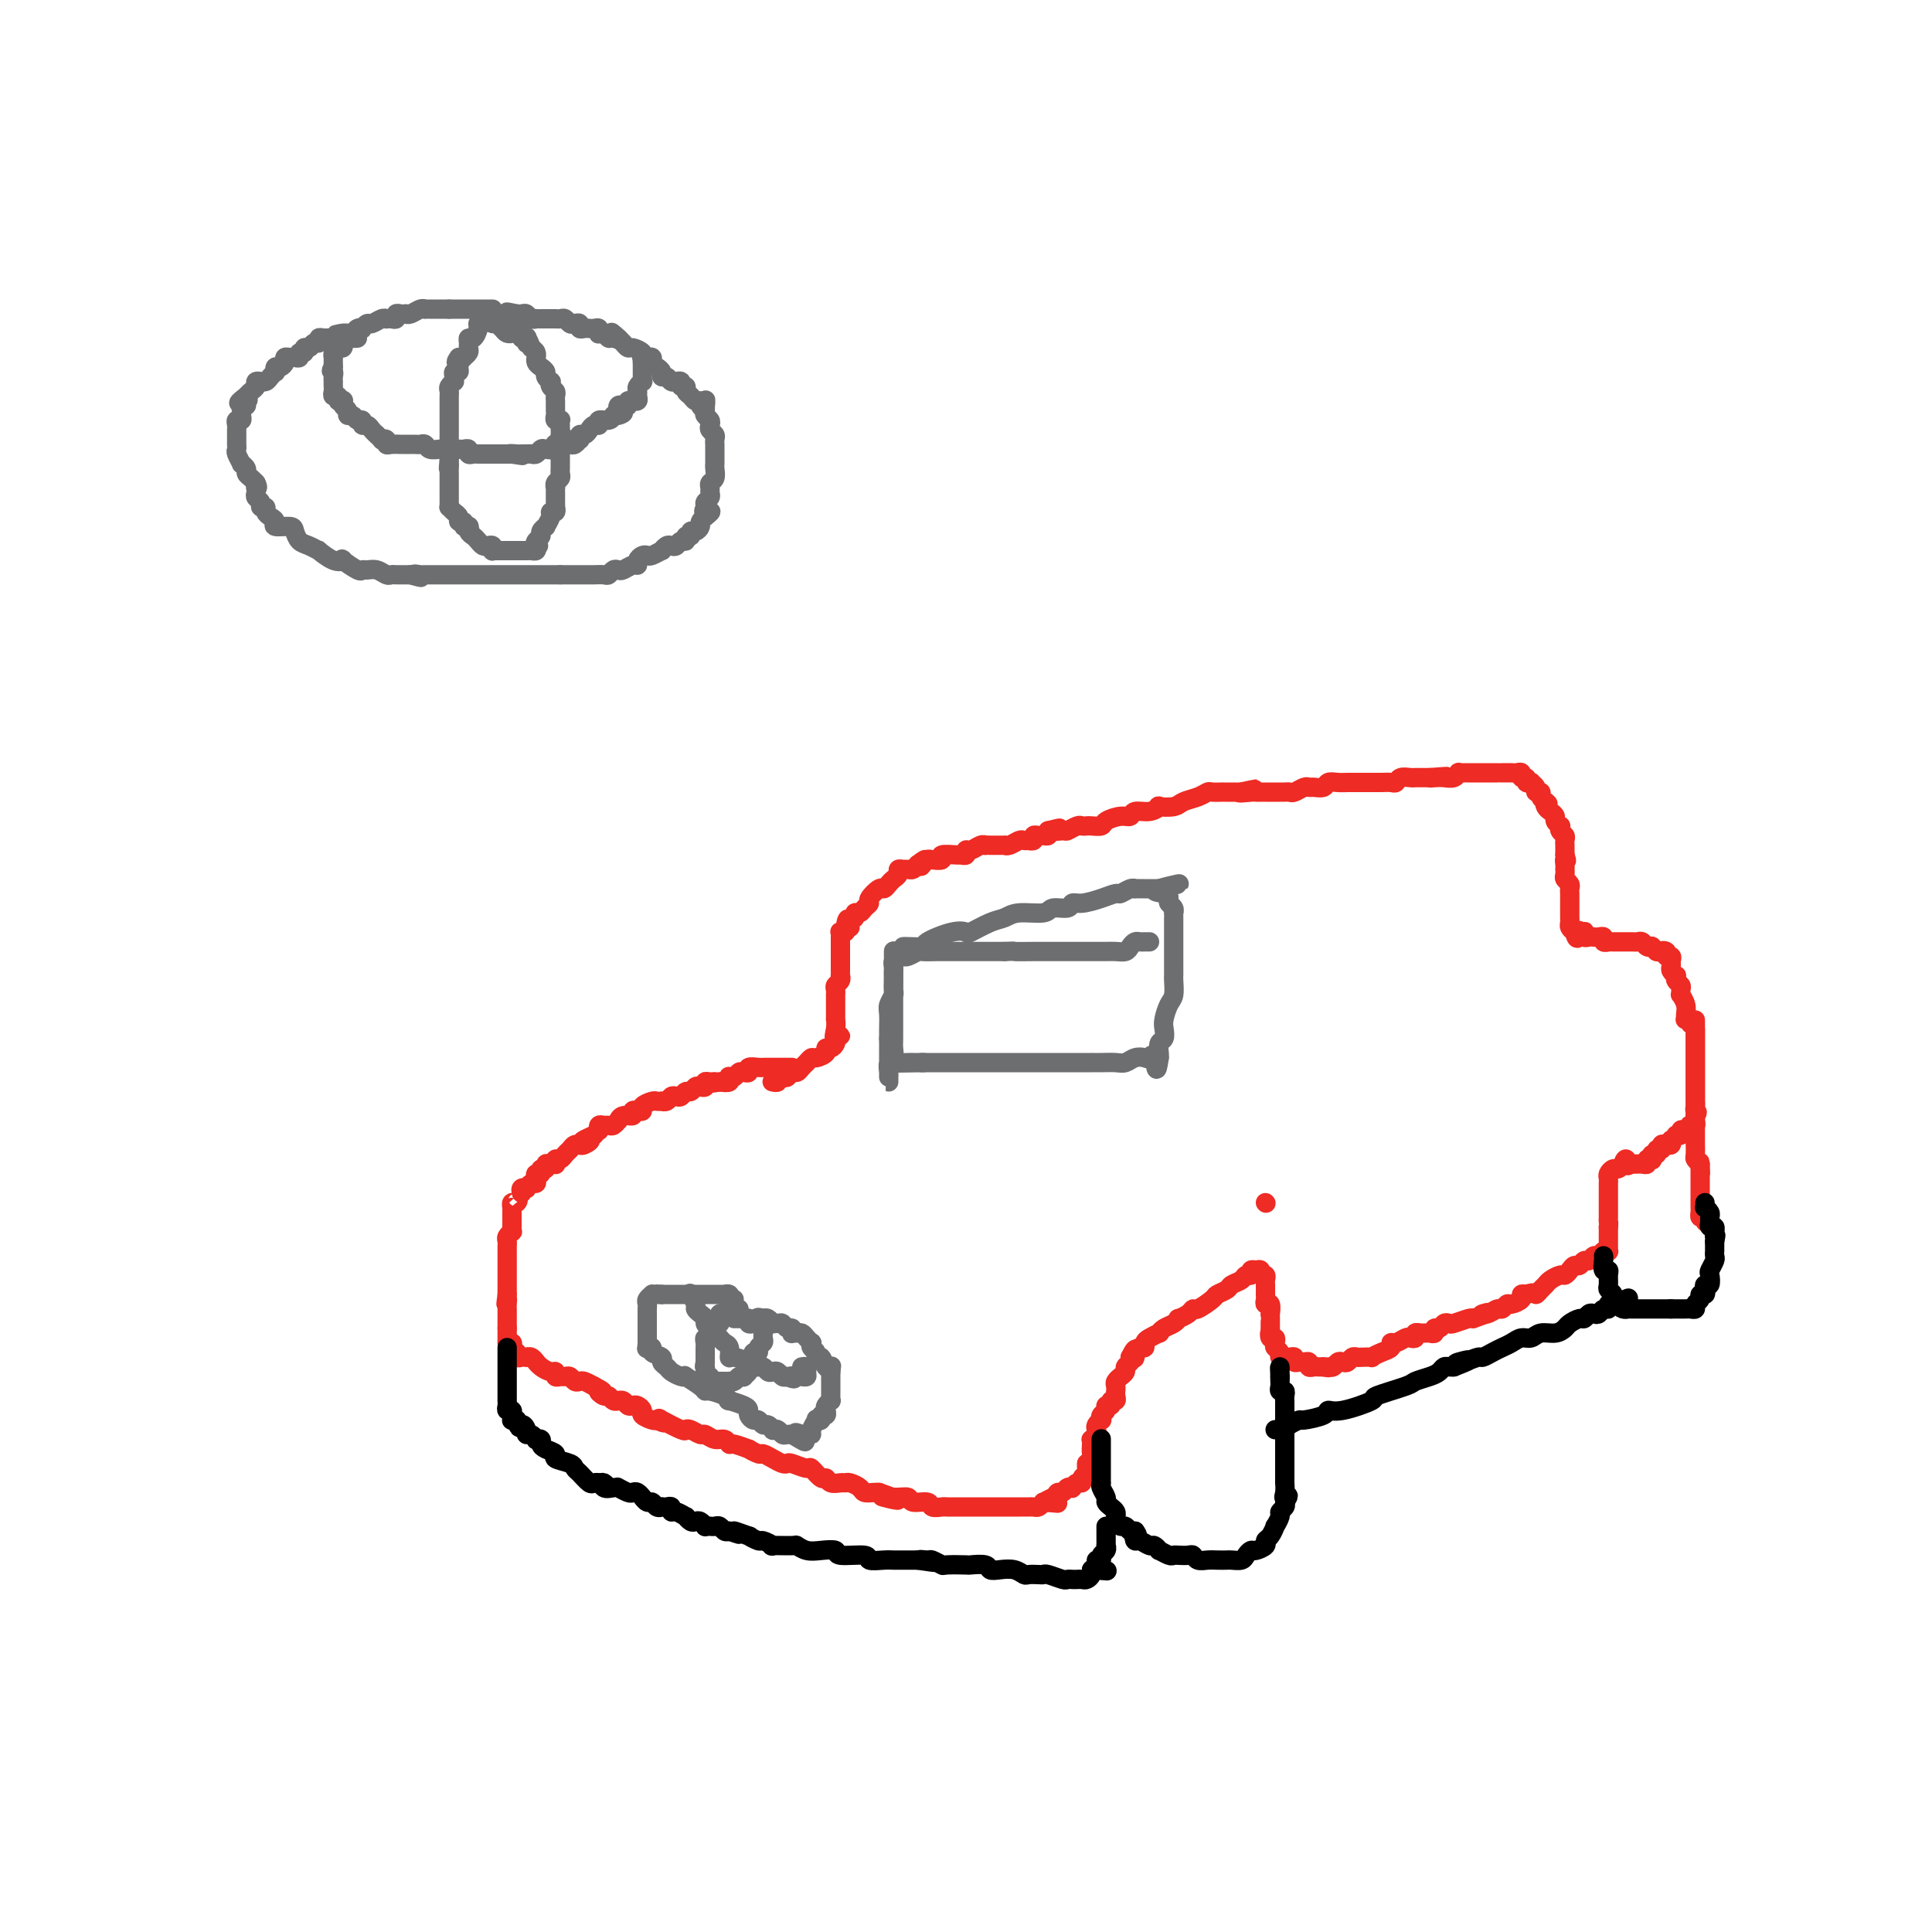 <svg viewBox='0 0 400 400' version='1.1' xmlns='http://www.w3.org/2000/svg' xmlns:xlink='http://www.w3.org/1999/xlink'><g fill='none' stroke='#6D6E70' stroke-width='4' stroke-linecap='round' stroke-linejoin='round'><path d='M102,64c-0.334,0.000 -0.668,0.000 -1,0c-0.332,0.000 -0.663,0.000 -1,0c-0.337,0.000 -0.681,0.000 -1,0c-0.319,0.000 -0.614,0.000 -1,0c-0.386,0.000 -0.863,0.000 -1,0c-0.137,0.000 0.066,-0.000 0,0c-0.066,0.000 -0.402,0.000 -1,0c-0.598,0.000 -1.456,0.000 -2,0c-0.544,0.000 -0.772,0.000 -1,0'/><path d='M93,64c-1.344,0.000 -0.205,0.000 0,0c0.205,-0.000 -0.523,-0.000 -1,0c-0.477,0.000 -0.702,0.000 -1,0c-0.298,-0.000 -0.670,-0.001 -1,0c-0.330,0.001 -0.617,0.004 -1,0c-0.383,-0.004 -0.863,-0.015 -1,0c-0.137,0.015 0.069,0.057 0,0c-0.069,-0.057 -0.414,-0.211 -1,0c-0.586,0.211 -1.415,0.788 -2,1c-0.585,0.212 -0.927,0.061 -1,0c-0.073,-0.061 0.121,-0.030 0,0c-0.121,0.030 -0.558,0.061 -1,0c-0.442,-0.061 -0.888,-0.212 -1,0c-0.112,0.212 0.112,0.788 0,1c-0.112,0.212 -0.559,0.061 -1,0c-0.441,-0.061 -0.877,-0.031 -1,0c-0.123,0.031 0.068,0.065 0,0c-0.068,-0.065 -0.396,-0.227 -1,0c-0.604,0.227 -1.485,0.845 -2,1c-0.515,0.155 -0.663,-0.151 -1,0c-0.337,0.151 -0.864,0.758 -1,1c-0.136,0.242 0.118,0.117 0,0c-0.118,-0.117 -0.609,-0.227 -1,0c-0.391,0.227 -0.682,0.792 -1,1c-0.318,0.208 -0.662,0.059 -1,0c-0.338,-0.059 -0.669,-0.030 -1,0'/><path d='M71,69c-3.295,0.712 -0.533,-0.006 0,0c0.533,0.006 -1.163,0.738 -2,1c-0.837,0.262 -0.816,0.055 -1,0c-0.184,-0.055 -0.574,0.042 -1,0c-0.426,-0.042 -0.889,-0.223 -1,0c-0.111,0.223 0.129,0.848 0,1c-0.129,0.152 -0.627,-0.171 -1,0c-0.373,0.171 -0.621,0.834 -1,1c-0.379,0.166 -0.889,-0.166 -1,0c-0.111,0.166 0.178,0.829 0,1c-0.178,0.171 -0.822,-0.151 -1,0c-0.178,0.151 0.111,0.775 0,1c-0.111,0.225 -0.621,0.050 -1,0c-0.379,-0.050 -0.627,0.024 -1,0c-0.373,-0.024 -0.871,-0.146 -1,0c-0.129,0.146 0.110,0.560 0,1c-0.110,0.440 -0.568,0.905 -1,1c-0.432,0.095 -0.836,-0.181 -1,0c-0.164,0.181 -0.086,0.819 0,1c0.086,0.181 0.182,-0.095 0,0c-0.182,0.095 -0.641,0.561 -1,1c-0.359,0.439 -0.617,0.853 -1,1c-0.383,0.147 -0.890,0.028 -1,0c-0.110,-0.028 0.178,0.034 0,0c-0.178,-0.034 -0.821,-0.164 -1,0c-0.179,0.164 0.106,0.621 0,1c-0.106,0.379 -0.602,0.680 -1,1c-0.398,0.320 -0.699,0.660 -1,1'/><path d='M51,82c-3.090,2.255 -0.814,1.392 0,1c0.814,-0.392 0.165,-0.313 0,0c-0.165,0.313 0.153,0.858 0,1c-0.153,0.142 -0.777,-0.120 -1,0c-0.223,0.120 -0.046,0.624 0,1c0.046,0.376 -0.040,0.626 0,1c0.040,0.374 0.207,0.874 0,1c-0.207,0.126 -0.788,-0.121 -1,0c-0.212,0.121 -0.057,0.611 0,1c0.057,0.389 0.015,0.678 0,1c-0.015,0.322 -0.004,0.678 0,1c0.004,0.322 -0.000,0.610 0,1c0.000,0.390 0.004,0.883 0,1c-0.004,0.117 -0.016,-0.141 0,0c0.016,0.141 0.061,0.682 0,1c-0.061,0.318 -0.227,0.414 0,1c0.227,0.586 0.848,1.663 1,2c0.152,0.337 -0.167,-0.064 0,0c0.167,0.064 0.818,0.595 1,1c0.182,0.405 -0.105,0.686 0,1c0.105,0.314 0.601,0.661 1,1c0.399,0.339 0.699,0.669 1,1'/><path d='M53,100c0.620,1.167 0.170,1.086 0,1c-0.170,-0.086 -0.061,-0.177 0,0c0.061,0.177 0.073,0.621 0,1c-0.073,0.379 -0.230,0.693 0,1c0.230,0.307 0.849,0.607 1,1c0.151,0.393 -0.165,0.879 0,1c0.165,0.121 0.812,-0.121 1,0c0.188,0.121 -0.083,0.606 0,1c0.083,0.394 0.519,0.696 1,1c0.481,0.304 1.007,0.610 1,1c-0.007,0.390 -0.546,0.864 0,1c0.546,0.136 2.179,-0.064 3,0c0.821,0.064 0.830,0.393 1,1c0.170,0.607 0.499,1.490 1,2c0.501,0.510 1.172,0.645 2,1c0.828,0.355 1.813,0.930 2,1c0.187,0.070 -0.423,-0.366 0,0c0.423,0.366 1.878,1.534 3,2c1.122,0.466 1.911,0.230 2,0c0.089,-0.230 -0.520,-0.455 0,0c0.520,0.455 2.171,1.590 3,2c0.829,0.410 0.838,0.096 1,0c0.162,-0.096 0.477,0.027 1,0c0.523,-0.027 1.253,-0.203 2,0c0.747,0.203 1.509,0.787 2,1c0.491,0.213 0.709,0.057 1,0c0.291,-0.057 0.655,-0.015 1,0c0.345,0.015 0.670,0.004 1,0c0.330,-0.004 0.666,-0.001 1,0c0.334,0.001 0.667,0.001 1,0'/><path d='M85,119c3.742,1.083 1.598,0.290 1,0c-0.598,-0.290 0.351,-0.078 1,0c0.649,0.078 1.000,0.021 1,0c-0.000,-0.021 -0.351,-0.006 0,0c0.351,0.006 1.402,0.001 2,0c0.598,-0.001 0.741,-0.000 1,0c0.259,0.000 0.634,0.000 1,0c0.366,-0.000 0.723,-0.000 1,0c0.277,0.000 0.473,0.000 1,0c0.527,-0.000 1.384,-0.000 2,0c0.616,0.000 0.991,0.000 1,0c0.009,-0.000 -0.347,-0.000 0,0c0.347,0.000 1.399,0.000 2,0c0.601,-0.000 0.752,-0.000 1,0c0.248,0.000 0.595,0.000 1,0c0.405,-0.000 0.869,-0.000 1,0c0.131,0.000 -0.071,0.000 0,0c0.071,-0.000 0.414,-0.000 1,0c0.586,0.000 1.414,0.000 2,0c0.586,-0.000 0.931,-0.000 1,0c0.069,0.000 -0.136,0.000 0,0c0.136,-0.000 0.615,-0.000 1,0c0.385,0.000 0.677,0.000 1,0c0.323,-0.000 0.678,-0.000 1,0c0.322,0.000 0.610,-0.000 1,0c0.390,0.000 0.882,-0.000 1,0c0.118,0.000 -0.137,-0.000 0,0c0.137,0.000 0.666,-0.000 1,0c0.334,0.000 0.475,-0.000 1,0c0.525,0.000 1.436,0.000 2,0c0.564,0.000 0.782,0.000 1,0'/><path d='M116,119c4.914,-0.000 1.698,-0.000 1,0c-0.698,0.000 1.121,0.000 2,0c0.879,-0.000 0.817,-0.000 1,0c0.183,0.000 0.612,0.001 1,0c0.388,-0.001 0.734,-0.004 1,0c0.266,0.004 0.453,0.015 1,0c0.547,-0.015 1.455,-0.055 2,0c0.545,0.055 0.727,0.207 1,0c0.273,-0.207 0.637,-0.773 1,-1c0.363,-0.227 0.723,-0.116 1,0c0.277,0.116 0.469,0.238 1,0c0.531,-0.238 1.399,-0.835 2,-1c0.601,-0.165 0.933,0.100 1,0c0.067,-0.100 -0.132,-0.567 0,-1c0.132,-0.433 0.595,-0.833 1,-1c0.405,-0.167 0.753,-0.101 1,0c0.247,0.101 0.395,0.237 1,0c0.605,-0.237 1.668,-0.847 2,-1c0.332,-0.153 -0.066,0.151 0,0c0.066,-0.151 0.596,-0.757 1,-1c0.404,-0.243 0.682,-0.122 1,0c0.318,0.122 0.678,0.244 1,0c0.322,-0.244 0.607,-0.854 1,-1c0.393,-0.146 0.893,0.172 1,0c0.107,-0.172 -0.177,-0.834 0,-1c0.177,-0.166 0.817,0.163 1,0c0.183,-0.163 -0.092,-0.817 0,-1c0.092,-0.183 0.550,0.106 1,0c0.450,-0.106 0.890,-0.605 1,-1c0.110,-0.395 -0.112,-0.684 0,-1c0.112,-0.316 0.556,-0.658 1,-1'/><path d='M146,107c2.316,-1.726 0.606,-1.040 0,-1c-0.606,0.040 -0.110,-0.567 0,-1c0.110,-0.433 -0.168,-0.694 0,-1c0.168,-0.306 0.781,-0.658 1,-1c0.219,-0.342 0.045,-0.672 0,-1c-0.045,-0.328 0.041,-0.652 0,-1c-0.041,-0.348 -0.207,-0.719 0,-1c0.207,-0.281 0.788,-0.470 1,-1c0.212,-0.530 0.057,-1.399 0,-2c-0.057,-0.601 -0.015,-0.934 0,-1c0.015,-0.066 0.004,0.136 0,0c-0.004,-0.136 -0.001,-0.610 0,-1c0.001,-0.390 0.000,-0.696 0,-1c-0.000,-0.304 0.001,-0.606 0,-1c-0.001,-0.394 -0.004,-0.879 0,-1c0.004,-0.121 0.015,0.122 0,0c-0.015,-0.122 -0.056,-0.610 0,-1c0.056,-0.390 0.207,-0.682 0,-1c-0.207,-0.318 -0.774,-0.663 -1,-1c-0.226,-0.337 -0.112,-0.668 0,-1c0.112,-0.332 0.223,-0.666 0,-1c-0.223,-0.334 -0.778,-0.667 -1,-1c-0.222,-0.333 -0.111,-0.667 0,-1'/><path d='M146,85c0.064,-3.647 0.225,-1.765 0,-1c-0.225,0.765 -0.835,0.413 -1,0c-0.165,-0.413 0.115,-0.885 0,-1c-0.115,-0.115 -0.623,0.128 -1,0c-0.377,-0.128 -0.622,-0.627 -1,-1c-0.378,-0.373 -0.890,-0.622 -1,-1c-0.110,-0.378 0.182,-0.886 0,-1c-0.182,-0.114 -0.836,0.167 -1,0c-0.164,-0.167 0.164,-0.781 0,-1c-0.164,-0.219 -0.818,-0.044 -1,0c-0.182,0.044 0.110,-0.044 0,0c-0.110,0.044 -0.621,0.219 -1,0c-0.379,-0.219 -0.628,-0.832 -1,-1c-0.372,-0.168 -0.869,0.109 -1,0c-0.131,-0.109 0.105,-0.604 0,-1c-0.105,-0.396 -0.549,-0.695 -1,-1c-0.451,-0.305 -0.909,-0.618 -1,-1c-0.091,-0.382 0.185,-0.834 0,-1c-0.185,-0.166 -0.832,-0.047 -1,0c-0.168,0.047 0.145,0.023 0,0c-0.145,-0.023 -0.746,-0.044 -1,0c-0.254,0.044 -0.162,0.152 0,0c0.162,-0.152 0.394,-0.566 0,-1c-0.394,-0.434 -1.415,-0.890 -2,-1c-0.585,-0.110 -0.734,0.124 -1,0c-0.266,-0.124 -0.647,-0.607 -1,-1c-0.353,-0.393 -0.676,-0.697 -1,-1'/><path d='M128,70c-2.737,-2.316 -0.579,-0.607 0,0c0.579,0.607 -0.419,0.111 -1,0c-0.581,-0.111 -0.743,0.163 -1,0c-0.257,-0.163 -0.608,-0.762 -1,-1c-0.392,-0.238 -0.826,-0.116 -1,0c-0.174,0.116 -0.088,0.227 0,0c0.088,-0.227 0.177,-0.792 0,-1c-0.177,-0.208 -0.621,-0.059 -1,0c-0.379,0.059 -0.693,0.030 -1,0c-0.307,-0.030 -0.607,-0.060 -1,0c-0.393,0.060 -0.879,0.208 -1,0c-0.121,-0.208 0.123,-0.774 0,-1c-0.123,-0.226 -0.611,-0.113 -1,0c-0.389,0.113 -0.678,0.226 -1,0c-0.322,-0.226 -0.678,-0.793 -1,-1c-0.322,-0.207 -0.611,-0.056 -1,0c-0.389,0.056 -0.877,0.015 -1,0c-0.123,-0.015 0.121,-0.004 0,0c-0.121,0.004 -0.606,0.001 -1,0c-0.394,-0.001 -0.697,0.001 -1,0c-0.303,-0.001 -0.606,-0.004 -1,0c-0.394,0.004 -0.879,0.015 -1,0c-0.121,-0.015 0.122,-0.057 0,0c-0.122,0.057 -0.610,0.211 -1,0c-0.390,-0.211 -0.682,-0.788 -1,-1c-0.318,-0.212 -0.662,-0.061 -1,0c-0.338,0.061 -0.669,0.030 -1,0'/><path d='M107,65c-3.488,-0.774 -1.708,-0.207 -1,0c0.708,0.207 0.343,0.056 0,0c-0.343,-0.056 -0.666,-0.015 -1,0c-0.334,0.015 -0.681,0.004 -1,0c-0.319,-0.004 -0.610,-0.001 -1,0c-0.390,0.001 -0.879,0.000 -1,0c-0.121,-0.000 0.125,-0.000 0,0c-0.125,0.000 -0.621,0.000 -1,0c-0.379,-0.000 -0.640,-0.000 -1,0c-0.360,0.000 -0.817,0.000 -1,0c-0.183,-0.000 -0.091,-0.000 0,0'/><path d='M74,70c-0.339,0.033 -0.679,0.065 -1,0c-0.321,-0.065 -0.625,-0.228 -1,0c-0.375,0.228 -0.822,0.849 -1,1c-0.178,0.151 -0.086,-0.166 0,0c0.086,0.166 0.167,0.814 0,1c-0.167,0.186 -0.581,-0.091 -1,0c-0.419,0.091 -0.844,0.549 -1,1c-0.156,0.451 -0.042,0.894 0,1c0.042,0.106 0.011,-0.125 0,0c-0.011,0.125 -0.003,0.607 0,1c0.003,0.393 0.002,0.696 0,1'/><path d='M69,76c-0.774,1.111 -0.207,0.889 0,1c0.207,0.111 0.056,0.554 0,1c-0.056,0.446 -0.016,0.894 0,1c0.016,0.106 0.008,-0.130 0,0c-0.008,0.130 -0.017,0.627 0,1c0.017,0.373 0.061,0.622 0,1c-0.061,0.378 -0.226,0.885 0,1c0.226,0.115 0.844,-0.162 1,0c0.156,0.162 -0.150,0.764 0,1c0.150,0.236 0.757,0.106 1,0c0.243,-0.106 0.121,-0.187 0,0c-0.121,0.187 -0.240,0.643 0,1c0.240,0.357 0.839,0.616 1,1c0.161,0.384 -0.115,0.891 0,1c0.115,0.109 0.622,-0.182 1,0c0.378,0.182 0.626,0.836 1,1c0.374,0.164 0.874,-0.163 1,0c0.126,0.163 -0.121,0.817 0,1c0.121,0.183 0.609,-0.105 1,0c0.391,0.105 0.683,0.601 1,1c0.317,0.399 0.658,0.699 1,1'/><path d='M78,90c1.556,1.480 0.945,1.181 1,1c0.055,-0.181 0.775,-0.245 1,0c0.225,0.245 -0.046,0.798 0,1c0.046,0.202 0.408,0.054 1,0c0.592,-0.054 1.416,-0.015 2,0c0.584,0.015 0.930,0.004 1,0c0.070,-0.004 -0.136,-0.002 0,0c0.136,0.002 0.613,0.004 1,0c0.387,-0.004 0.685,-0.015 1,0c0.315,0.015 0.648,0.057 1,0c0.352,-0.057 0.724,-0.211 1,0c0.276,0.211 0.455,0.789 1,1c0.545,0.211 1.455,0.057 2,0c0.545,-0.057 0.723,-0.015 1,0c0.277,0.015 0.653,0.003 1,0c0.347,-0.003 0.667,0.003 1,0c0.333,-0.003 0.681,-0.015 1,0c0.319,0.015 0.610,0.057 1,0c0.390,-0.057 0.878,-0.211 1,0c0.122,0.211 -0.122,0.789 0,1c0.122,0.211 0.611,0.057 1,0c0.389,-0.057 0.678,-0.015 1,0c0.322,0.015 0.678,0.004 1,0c0.322,-0.004 0.611,-0.001 1,0c0.389,0.001 0.878,0.000 1,0c0.122,-0.000 -0.122,-0.000 0,0c0.122,0.000 0.610,0.000 1,0c0.390,-0.000 0.682,-0.000 1,0c0.318,0.000 0.662,0.000 1,0c0.338,-0.000 0.669,-0.000 1,0'/><path d='M106,94c4.284,0.619 0.993,0.166 0,0c-0.993,-0.166 0.311,-0.043 1,0c0.689,0.043 0.762,0.008 1,0c0.238,-0.008 0.640,0.012 1,0c0.360,-0.012 0.678,-0.055 1,0c0.322,0.055 0.647,0.207 1,0c0.353,-0.207 0.735,-0.773 1,-1c0.265,-0.227 0.415,-0.113 1,0c0.585,0.113 1.606,0.226 2,0c0.394,-0.226 0.161,-0.793 0,-1c-0.161,-0.207 -0.250,-0.056 0,0c0.250,0.056 0.840,0.016 1,0c0.160,-0.016 -0.111,-0.008 0,0c0.111,0.008 0.604,0.017 1,0c0.396,-0.017 0.694,-0.061 1,0c0.306,0.061 0.621,0.227 1,0c0.379,-0.227 0.823,-0.848 1,-1c0.177,-0.152 0.089,0.166 0,0c-0.089,-0.166 -0.177,-0.814 0,-1c0.177,-0.186 0.620,0.090 1,0c0.380,-0.090 0.697,-0.545 1,-1c0.303,-0.455 0.592,-0.909 1,-1c0.408,-0.091 0.934,0.182 1,0c0.066,-0.182 -0.328,-0.818 0,-1c0.328,-0.182 1.380,0.091 2,0c0.620,-0.091 0.810,-0.545 1,-1'/><path d='M127,86c3.476,-1.173 1.666,-0.104 1,0c-0.666,0.104 -0.189,-0.756 0,-1c0.189,-0.244 0.088,0.127 0,0c-0.088,-0.127 -0.163,-0.752 0,-1c0.163,-0.248 0.565,-0.119 1,0c0.435,0.119 0.905,0.229 1,0c0.095,-0.229 -0.185,-0.796 0,-1c0.185,-0.204 0.834,-0.044 1,0c0.166,0.044 -0.153,-0.030 0,0c0.153,0.030 0.777,0.162 1,0c0.223,-0.162 0.046,-0.617 0,-1c-0.046,-0.383 0.040,-0.694 0,-1c-0.040,-0.306 -0.207,-0.607 0,-1c0.207,-0.393 0.788,-0.879 1,-1c0.212,-0.121 0.057,0.122 0,0c-0.057,-0.122 -0.015,-0.610 0,-1c0.015,-0.390 0.004,-0.682 0,-1c-0.004,-0.318 -0.001,-0.662 0,-1c0.001,-0.338 0.001,-0.669 0,-1'/><path d='M133,75c0.167,-1.333 0.083,-0.667 0,0'/><path d='M102,66c-0.301,0.031 -0.602,0.063 -1,0c-0.398,-0.063 -0.894,-0.219 -1,0c-0.106,0.219 0.178,0.814 0,1c-0.178,0.186 -0.818,-0.038 -1,0c-0.182,0.038 0.095,0.339 0,1c-0.095,0.661 -0.560,1.682 -1,2c-0.440,0.318 -0.854,-0.069 -1,0c-0.146,0.069 -0.024,0.593 0,1c0.024,0.407 -0.049,0.698 0,1c0.049,0.302 0.219,0.617 0,1c-0.219,0.383 -0.828,0.834 -1,1c-0.172,0.166 0.094,0.047 0,0c-0.094,-0.047 -0.547,-0.024 -1,0'/><path d='M95,74c-1.079,1.421 -0.275,0.972 0,1c0.275,0.028 0.021,0.533 0,1c-0.021,0.467 0.192,0.895 0,1c-0.192,0.105 -0.787,-0.112 -1,0c-0.213,0.112 -0.043,0.555 0,1c0.043,0.445 -0.041,0.892 0,1c0.041,0.108 0.207,-0.125 0,0c-0.207,0.125 -0.788,0.607 -1,1c-0.212,0.393 -0.057,0.697 0,1c0.057,0.303 0.015,0.606 0,1c-0.015,0.394 -0.004,0.879 0,1c0.004,0.121 0.001,-0.121 0,0c-0.001,0.121 -0.000,0.606 0,1c0.000,0.394 0.000,0.697 0,1c-0.000,0.303 -0.000,0.606 0,1c0.000,0.394 0.000,0.879 0,1c-0.000,0.121 -0.000,-0.123 0,0c0.000,0.123 0.000,0.611 0,1c-0.000,0.389 -0.000,0.678 0,1c0.000,0.322 0.000,0.677 0,1c-0.000,0.323 -0.000,0.614 0,1c0.000,0.386 0.000,0.866 0,1c-0.000,0.134 -0.000,-0.079 0,0c0.000,0.079 0.000,0.451 0,1c-0.000,0.549 -0.000,1.274 0,2'/><path d='M93,95c-0.309,3.427 -0.083,1.495 0,1c0.083,-0.495 0.022,0.446 0,1c-0.022,0.554 -0.006,0.722 0,1c0.006,0.278 0.002,0.666 0,1c-0.002,0.334 -0.000,0.614 0,1c0.000,0.386 0.000,0.877 0,1c-0.000,0.123 0.000,-0.121 0,0c-0.000,0.121 -0.001,0.606 0,1c0.001,0.394 0.003,0.697 0,1c-0.003,0.303 -0.011,0.606 0,1c0.011,0.394 0.040,0.880 0,1c-0.040,0.120 -0.150,-0.127 0,0c0.150,0.127 0.561,0.626 1,1c0.439,0.374 0.906,0.622 1,1c0.094,0.378 -0.185,0.886 0,1c0.185,0.114 0.833,-0.165 1,0c0.167,0.165 -0.147,0.775 0,1c0.147,0.225 0.756,0.064 1,0c0.244,-0.064 0.122,-0.032 0,0'/><path d='M97,109c0.632,2.118 0.211,0.414 0,0c-0.211,-0.414 -0.211,0.464 0,1c0.211,0.536 0.635,0.731 1,1c0.365,0.269 0.672,0.612 1,1c0.328,0.388 0.675,0.822 1,1c0.325,0.178 0.626,0.100 1,0c0.374,-0.100 0.821,-0.223 1,0c0.179,0.223 0.089,0.792 0,1c-0.089,0.208 -0.178,0.056 0,0c0.178,-0.056 0.621,-0.015 1,0c0.379,0.015 0.693,0.004 1,0c0.307,-0.004 0.607,-0.001 1,0c0.393,0.001 0.879,0.000 1,0c0.121,-0.000 -0.122,-0.000 0,0c0.122,0.000 0.611,0.001 1,0c0.389,-0.001 0.679,-0.003 1,0c0.321,0.003 0.674,0.011 1,0c0.326,-0.011 0.626,-0.041 1,0c0.374,0.041 0.821,0.155 1,0c0.179,-0.155 0.089,-0.577 0,-1'/><path d='M111,113c0.946,-0.107 0.310,0.125 0,0c-0.310,-0.125 -0.294,-0.606 0,-1c0.294,-0.394 0.868,-0.700 1,-1c0.132,-0.300 -0.176,-0.592 0,-1c0.176,-0.408 0.835,-0.931 1,-1c0.165,-0.069 -0.166,0.317 0,0c0.166,-0.317 0.829,-1.338 1,-2c0.171,-0.662 -0.150,-0.965 0,-1c0.150,-0.035 0.772,0.198 1,0c0.228,-0.198 0.061,-0.826 0,-1c-0.061,-0.174 -0.016,0.107 0,0c0.016,-0.107 0.005,-0.602 0,-1c-0.005,-0.398 -0.002,-0.698 0,-1c0.002,-0.302 0.004,-0.606 0,-1c-0.004,-0.394 -0.015,-0.879 0,-1c0.015,-0.121 0.057,0.123 0,0c-0.057,-0.123 -0.211,-0.611 0,-1c0.211,-0.389 0.789,-0.678 1,-1c0.211,-0.322 0.057,-0.678 0,-1c-0.057,-0.322 -0.015,-0.611 0,-1c0.015,-0.389 0.004,-0.877 0,-1c-0.004,-0.123 -0.001,0.121 0,0c0.001,-0.121 0.000,-0.607 0,-1c-0.000,-0.393 -0.000,-0.693 0,-1c0.000,-0.307 0.000,-0.621 0,-1c-0.000,-0.379 -0.000,-0.823 0,-1c0.000,-0.177 0.000,-0.089 0,0'/><path d='M116,92c0.773,-3.428 0.207,-1.497 0,-1c-0.207,0.497 -0.054,-0.442 0,-1c0.054,-0.558 0.011,-0.737 0,-1c-0.011,-0.263 0.011,-0.609 0,-1c-0.011,-0.391 -0.056,-0.826 0,-1c0.056,-0.174 0.211,-0.088 0,0c-0.211,0.088 -0.789,0.177 -1,0c-0.211,-0.177 -0.057,-0.621 0,-1c0.057,-0.379 0.015,-0.693 0,-1c-0.015,-0.307 -0.003,-0.607 0,-1c0.003,-0.393 -0.003,-0.878 0,-1c0.003,-0.122 0.015,0.121 0,0c-0.015,-0.121 -0.055,-0.606 0,-1c0.055,-0.394 0.207,-0.697 0,-1c-0.207,-0.303 -0.773,-0.606 -1,-1c-0.227,-0.394 -0.116,-0.879 0,-1c0.116,-0.121 0.238,0.123 0,0c-0.238,-0.123 -0.834,-0.611 -1,-1c-0.166,-0.389 0.099,-0.678 0,-1c-0.099,-0.322 -0.562,-0.678 -1,-1c-0.438,-0.322 -0.852,-0.611 -1,-1c-0.148,-0.389 -0.029,-0.877 0,-1c0.029,-0.123 -0.031,0.121 0,0c0.031,-0.121 0.152,-0.606 0,-1c-0.152,-0.394 -0.576,-0.697 -1,-1'/><path d='M110,72c-1.150,-3.261 -1.025,-1.413 -1,-1c0.025,0.413 -0.048,-0.607 0,-1c0.048,-0.393 0.219,-0.158 0,0c-0.219,0.158 -0.828,0.238 -1,0c-0.172,-0.238 0.095,-0.795 0,-1c-0.095,-0.205 -0.550,-0.058 -1,0c-0.450,0.058 -0.894,0.026 -1,0c-0.106,-0.026 0.125,-0.045 0,0c-0.125,0.045 -0.607,0.156 -1,0c-0.393,-0.156 -0.696,-0.578 -1,-1'/><path d='M104,68c-1.095,-0.845 -0.833,-0.958 -1,-1c-0.167,-0.042 -0.762,-0.012 -1,0c-0.238,0.012 -0.119,0.006 0,0'/></g>
<g fill='none' stroke='#EE2B24' stroke-width='4' stroke-linecap='round' stroke-linejoin='round'><path d='M164,221c-0.331,-0.000 -0.662,-0.000 -1,0c-0.338,0.000 -0.682,0.000 -1,0c-0.318,-0.000 -0.610,-0.000 -1,0c-0.390,0.000 -0.877,0.000 -1,0c-0.123,-0.000 0.117,-0.001 0,0c-0.117,0.001 -0.591,0.004 -1,0c-0.409,-0.004 -0.754,-0.015 -1,0c-0.246,0.015 -0.395,0.056 -1,0c-0.605,-0.056 -1.668,-0.207 -2,0c-0.332,0.207 0.065,0.774 0,1c-0.065,0.226 -0.592,0.112 -1,0c-0.408,-0.112 -0.696,-0.223 -1,0c-0.304,0.223 -0.623,0.778 -1,1c-0.377,0.222 -0.812,0.111 -1,0c-0.188,-0.111 -0.127,-0.222 0,0c0.127,0.222 0.322,0.778 0,1c-0.322,0.222 -1.161,0.111 -2,0'/><path d='M149,224c-2.503,0.460 -1.262,0.109 -1,0c0.262,-0.109 -0.455,0.022 -1,0c-0.545,-0.022 -0.920,-0.198 -1,0c-0.080,0.198 0.133,0.770 0,1c-0.133,0.230 -0.613,0.118 -1,0c-0.387,-0.118 -0.681,-0.242 -1,0c-0.319,0.242 -0.663,0.848 -1,1c-0.337,0.152 -0.667,-0.152 -1,0c-0.333,0.152 -0.668,0.759 -1,1c-0.332,0.241 -0.663,0.117 -1,0c-0.337,-0.117 -0.682,-0.227 -1,0c-0.318,0.227 -0.609,0.792 -1,1c-0.391,0.208 -0.883,0.058 -1,0c-0.117,-0.058 0.141,-0.026 0,0c-0.141,0.026 -0.681,0.046 -1,0c-0.319,-0.046 -0.415,-0.157 -1,0c-0.585,0.157 -1.658,0.582 -2,1c-0.342,0.418 0.045,0.829 0,1c-0.045,0.171 -0.524,0.102 -1,0c-0.476,-0.102 -0.950,-0.239 -1,0c-0.050,0.239 0.323,0.852 0,1c-0.323,0.148 -1.344,-0.171 -2,0c-0.656,0.171 -0.949,0.831 -1,1c-0.051,0.169 0.140,-0.152 0,0c-0.140,0.152 -0.612,0.777 -1,1c-0.388,0.223 -0.692,0.045 -1,0c-0.308,-0.045 -0.621,0.043 -1,0c-0.379,-0.043 -0.823,-0.218 -1,0c-0.177,0.218 -0.086,0.828 0,1c0.086,0.172 0.167,-0.094 0,0c-0.167,0.094 -0.584,0.547 -1,1'/><path d='M123,235c-4.205,1.867 -1.718,1.035 -1,1c0.718,-0.035 -0.332,0.726 -1,1c-0.668,0.274 -0.952,0.062 -1,0c-0.048,-0.062 0.142,0.026 0,0c-0.142,-0.026 -0.616,-0.166 -1,0c-0.384,0.166 -0.677,0.637 -1,1c-0.323,0.363 -0.674,0.619 -1,1c-0.326,0.381 -0.626,0.887 -1,1c-0.374,0.113 -0.822,-0.167 -1,0c-0.178,0.167 -0.085,0.781 0,1c0.085,0.219 0.162,0.044 0,0c-0.162,-0.044 -0.564,0.045 -1,0c-0.436,-0.045 -0.905,-0.223 -1,0c-0.095,0.223 0.185,0.847 0,1c-0.185,0.153 -0.833,-0.165 -1,0c-0.167,0.165 0.149,0.814 0,1c-0.149,0.186 -0.762,-0.090 -1,0c-0.238,0.090 -0.101,0.546 0,1c0.101,0.454 0.167,0.905 0,1c-0.167,0.095 -0.567,-0.168 -1,0c-0.433,0.168 -0.900,0.767 -1,1c-0.100,0.233 0.165,0.101 0,0c-0.165,-0.101 -0.762,-0.172 -1,0c-0.238,0.172 -0.119,0.586 0,1'/><path d='M108,247c-2.563,2.018 -1.471,1.062 -1,1c0.471,-0.062 0.322,0.771 0,1c-0.322,0.229 -0.818,-0.146 -1,0c-0.182,0.146 -0.049,0.812 0,1c0.049,0.188 0.013,-0.103 0,0c-0.013,0.103 -0.003,0.601 0,1c0.003,0.399 0.001,0.699 0,1c-0.001,0.301 0.001,0.602 0,1c-0.001,0.398 -0.004,0.894 0,1c0.004,0.106 0.015,-0.179 0,0c-0.015,0.179 -0.057,0.821 0,1c0.057,0.179 0.211,-0.106 0,0c-0.211,0.106 -0.789,0.602 -1,1c-0.211,0.398 -0.057,0.698 0,1c0.057,0.302 0.015,0.606 0,1c-0.015,0.394 -0.004,0.879 0,1c0.004,0.121 0.001,-0.121 0,0c-0.001,0.121 -0.000,0.606 0,1c0.000,0.394 0.000,0.697 0,1c-0.000,0.303 -0.000,0.606 0,1c0.000,0.394 0.000,0.879 0,1c-0.000,0.121 -0.000,-0.123 0,0c0.000,0.123 0.000,0.611 0,1c-0.000,0.389 -0.000,0.679 0,1c0.000,0.321 0.000,0.674 0,1c-0.000,0.326 -0.000,0.626 0,1c0.000,0.374 0.000,0.821 0,1c-0.000,0.179 -0.000,0.089 0,0'/><path d='M105,268c-0.464,3.426 -0.124,1.492 0,1c0.124,-0.492 0.033,0.460 0,1c-0.033,0.540 -0.009,0.670 0,1c0.009,0.330 0.002,0.862 0,1c-0.002,0.138 -0.001,-0.118 0,0c0.001,0.118 0.000,0.609 0,1c-0.000,0.391 -0.000,0.683 0,1c0.000,0.317 0.000,0.658 0,1'/><path d='M105,275c0.000,1.322 0.000,1.128 0,1c0.000,-0.128 0.000,-0.188 0,0c0.000,0.188 0.000,0.625 0,1c0.000,0.375 0.000,0.687 0,1'/><path d='M105,278c0.222,0.421 0.777,-0.027 1,0c0.223,0.027 0.115,0.529 0,1c-0.115,0.471 -0.237,0.911 0,1c0.237,0.089 0.833,-0.172 1,0c0.167,0.172 -0.096,0.777 0,1c0.096,0.223 0.552,0.064 1,0c0.448,-0.064 0.890,-0.032 1,0c0.110,0.032 -0.112,0.064 0,0c0.112,-0.064 0.558,-0.223 1,0c0.442,0.223 0.879,0.829 1,1c0.121,0.171 -0.073,-0.094 0,0c0.073,0.094 0.415,0.547 1,1c0.585,0.453 1.414,0.906 2,1c0.586,0.094 0.931,-0.172 1,0c0.069,0.172 -0.136,0.782 0,1c0.136,0.218 0.614,0.045 1,0c0.386,-0.045 0.680,0.040 1,0c0.320,-0.040 0.666,-0.204 1,0c0.334,0.204 0.657,0.776 1,1c0.343,0.224 0.708,0.099 1,0c0.292,-0.099 0.512,-0.171 1,0c0.488,0.171 1.244,0.586 2,1'/><path d='M123,287c2.964,1.554 1.372,0.938 1,1c-0.372,0.062 0.474,0.801 1,1c0.526,0.199 0.732,-0.144 1,0c0.268,0.144 0.596,0.774 1,1c0.404,0.226 0.882,0.047 1,0c0.118,-0.047 -0.123,0.039 0,0c0.123,-0.039 0.612,-0.204 1,0c0.388,0.204 0.677,0.775 1,1c0.323,0.225 0.682,0.102 1,0c0.318,-0.102 0.596,-0.185 1,0c0.404,0.185 0.933,0.637 1,1c0.067,0.363 -0.328,0.636 0,1c0.328,0.364 1.379,0.818 2,1c0.621,0.182 0.810,0.091 1,0'/><path d='M136,294c2.299,1.115 1.546,0.403 1,0c-0.546,-0.403 -0.886,-0.496 0,0c0.886,0.496 2.996,1.582 4,2c1.004,0.418 0.902,0.169 1,0c0.098,-0.169 0.397,-0.257 1,0c0.603,0.257 1.510,0.857 2,1c0.490,0.143 0.563,-0.173 1,0c0.437,0.173 1.239,0.835 2,1c0.761,0.165 1.480,-0.167 2,0c0.520,0.167 0.840,0.833 1,1c0.160,0.167 0.161,-0.166 1,0c0.839,0.166 2.518,0.832 3,1c0.482,0.168 -0.232,-0.162 0,0c0.232,0.162 1.411,0.814 2,1c0.589,0.186 0.590,-0.095 1,0c0.410,0.095 1.231,0.566 2,1c0.769,0.434 1.486,0.832 2,1c0.514,0.168 0.824,0.105 1,0c0.176,-0.105 0.218,-0.254 1,0c0.782,0.254 2.302,0.909 3,1c0.698,0.091 0.572,-0.382 1,0c0.428,0.382 1.410,1.619 2,2c0.590,0.381 0.787,-0.095 1,0c0.213,0.095 0.442,0.760 1,1c0.558,0.240 1.444,0.054 2,0c0.556,-0.054 0.783,0.024 1,0c0.217,-0.024 0.426,-0.150 1,0c0.574,0.150 1.515,0.576 2,1c0.485,0.424 0.515,0.845 1,1c0.485,0.155 1.424,0.044 2,0c0.576,-0.044 0.788,-0.022 1,0'/><path d='M182,309c7.269,2.542 2.442,1.398 1,1c-1.442,-0.398 0.502,-0.050 2,0c1.498,0.050 2.552,-0.197 3,0c0.448,0.197 0.291,0.837 1,1c0.709,0.163 2.284,-0.153 3,0c0.716,0.153 0.573,0.773 1,1c0.427,0.227 1.424,0.061 2,0c0.576,-0.061 0.733,-0.016 1,0c0.267,0.016 0.645,0.004 1,0c0.355,-0.004 0.687,-0.001 1,0c0.313,0.001 0.609,0.000 1,0c0.391,-0.000 0.878,-0.000 1,0c0.122,0.000 -0.122,0.000 0,0c0.122,-0.000 0.610,-0.000 1,0c0.390,0.000 0.680,0.000 1,0c0.320,-0.000 0.668,-0.000 1,0c0.332,0.000 0.649,-0.000 1,0c0.351,0.000 0.737,0.000 1,0c0.263,-0.000 0.402,-0.000 1,0c0.598,0.000 1.656,0.000 2,0c0.344,-0.000 -0.024,-0.000 0,0c0.024,0.000 0.440,0.001 1,0c0.560,-0.001 1.263,-0.003 2,0c0.737,0.003 1.507,0.011 2,0c0.493,-0.011 0.710,-0.041 1,0c0.290,0.041 0.654,0.155 1,0c0.346,-0.155 0.673,-0.577 1,-1'/><path d='M216,311c5.438,0.353 2.034,0.234 1,0c-1.034,-0.234 0.301,-0.585 1,-1c0.699,-0.415 0.761,-0.895 1,-1c0.239,-0.105 0.655,0.164 1,0c0.345,-0.164 0.618,-0.761 1,-1c0.382,-0.239 0.872,-0.120 1,0c0.128,0.120 -0.105,0.239 0,0c0.105,-0.239 0.550,-0.838 1,-1c0.450,-0.162 0.905,0.111 1,0c0.095,-0.111 -0.170,-0.607 0,-1c0.170,-0.393 0.777,-0.683 1,-1c0.223,-0.317 0.064,-0.662 0,-1c-0.064,-0.338 -0.032,-0.669 0,-1'/><path d='M225,303c1.332,-1.186 0.161,-0.150 0,0c-0.161,0.150 0.688,-0.586 1,-1c0.312,-0.414 0.087,-0.506 0,-1c-0.087,-0.494 -0.037,-1.389 0,-2c0.037,-0.611 0.062,-0.937 0,-1c-0.062,-0.063 -0.209,0.137 0,0c0.209,-0.137 0.774,-0.610 1,-1c0.226,-0.390 0.112,-0.696 0,-1c-0.112,-0.304 -0.222,-0.606 0,-1c0.222,-0.394 0.776,-0.880 1,-1c0.224,-0.120 0.117,0.127 0,0c-0.117,-0.127 -0.242,-0.626 0,-1c0.242,-0.374 0.853,-0.621 1,-1c0.147,-0.379 -0.171,-0.889 0,-1c0.171,-0.111 0.830,0.178 1,0c0.170,-0.178 -0.150,-0.821 0,-1c0.150,-0.179 0.771,0.107 1,0c0.229,-0.107 0.065,-0.607 0,-1c-0.065,-0.393 -0.033,-0.679 0,-1c0.033,-0.321 0.065,-0.677 0,-1c-0.065,-0.323 -0.229,-0.611 0,-1c0.229,-0.389 0.850,-0.878 1,-1c0.150,-0.122 -0.170,0.122 0,0c0.170,-0.122 0.829,-0.610 1,-1c0.171,-0.390 -0.146,-0.682 0,-1c0.146,-0.318 0.756,-0.662 1,-1c0.244,-0.338 0.122,-0.669 0,-1'/><path d='M234,281c1.631,-3.360 1.207,-0.760 1,0c-0.207,0.760 -0.197,-0.321 0,-1c0.197,-0.679 0.582,-0.956 1,-1c0.418,-0.044 0.868,0.147 1,0c0.132,-0.147 -0.054,-0.631 0,-1c0.054,-0.369 0.346,-0.623 1,-1c0.654,-0.377 1.668,-0.875 2,-1c0.332,-0.125 -0.018,0.125 0,0c0.018,-0.125 0.404,-0.625 1,-1c0.596,-0.375 1.403,-0.627 2,-1c0.597,-0.373 0.984,-0.869 1,-1c0.016,-0.131 -0.339,0.102 0,0c0.339,-0.102 1.371,-0.538 2,-1c0.629,-0.462 0.855,-0.950 1,-1c0.145,-0.050 0.209,0.337 1,0c0.791,-0.337 2.310,-1.400 3,-2c0.690,-0.600 0.552,-0.739 1,-1c0.448,-0.261 1.483,-0.643 2,-1c0.517,-0.357 0.516,-0.688 1,-1c0.484,-0.312 1.454,-0.605 2,-1c0.546,-0.395 0.668,-0.890 1,-1c0.332,-0.110 0.872,0.166 1,0c0.128,-0.166 -0.158,-0.776 0,-1c0.158,-0.224 0.759,-0.064 1,0c0.241,0.064 0.120,0.032 0,0'/><path d='M160,224c-0.120,-0.030 -0.239,-0.059 0,0c0.239,0.059 0.838,0.208 1,0c0.162,-0.208 -0.111,-0.773 0,-1c0.111,-0.227 0.607,-0.116 1,0c0.393,0.116 0.683,0.239 1,0c0.317,-0.239 0.663,-0.838 1,-1c0.337,-0.162 0.666,0.115 1,0c0.334,-0.115 0.671,-0.622 1,-1c0.329,-0.378 0.648,-0.627 1,-1c0.352,-0.373 0.738,-0.870 1,-1c0.262,-0.130 0.400,0.106 1,0c0.600,-0.106 1.664,-0.553 2,-1c0.336,-0.447 -0.054,-0.893 0,-1c0.054,-0.107 0.553,0.125 1,0c0.447,-0.125 0.842,-0.607 1,-1c0.158,-0.393 0.079,-0.696 0,-1'/><path d='M173,215c2.011,-1.305 0.539,-0.068 0,0c-0.539,0.068 -0.144,-1.032 0,-2c0.144,-0.968 0.039,-1.804 0,-2c-0.039,-0.196 -0.010,0.250 0,0c0.010,-0.250 0.003,-1.194 0,-2c-0.003,-0.806 -0.002,-1.473 0,-2c0.002,-0.527 0.004,-0.914 0,-1c-0.004,-0.086 -0.015,0.131 0,0c0.015,-0.131 0.057,-0.609 0,-1c-0.057,-0.391 -0.211,-0.696 0,-1c0.211,-0.304 0.789,-0.606 1,-1c0.211,-0.394 0.057,-0.879 0,-1c-0.057,-0.121 -0.015,0.123 0,0c0.015,-0.123 0.004,-0.611 0,-1c-0.004,-0.389 -0.001,-0.678 0,-1c0.001,-0.322 0.000,-0.678 0,-1c-0.000,-0.322 -0.000,-0.611 0,-1c0.000,-0.389 -0.000,-0.877 0,-1c0.000,-0.123 0.000,0.121 0,0c-0.000,-0.121 -0.001,-0.607 0,-1c0.001,-0.393 0.004,-0.693 0,-1c-0.004,-0.307 -0.015,-0.621 0,-1c0.015,-0.379 0.056,-0.823 0,-1c-0.056,-0.177 -0.207,-0.086 0,0c0.207,0.086 0.774,0.167 1,0c0.226,-0.167 0.113,-0.584 0,-1'/><path d='M175,192c0.553,-3.509 0.936,-0.782 1,0c0.064,0.782 -0.190,-0.382 0,-1c0.190,-0.618 0.826,-0.691 1,-1c0.174,-0.309 -0.113,-0.855 0,-1c0.113,-0.145 0.625,0.111 1,0c0.375,-0.111 0.611,-0.589 1,-1c0.389,-0.411 0.930,-0.754 1,-1c0.070,-0.246 -0.332,-0.395 0,-1c0.332,-0.605 1.399,-1.668 2,-2c0.601,-0.332 0.734,0.065 1,0c0.266,-0.065 0.663,-0.592 1,-1c0.337,-0.408 0.615,-0.698 1,-1c0.385,-0.302 0.877,-0.616 1,-1c0.123,-0.384 -0.122,-0.838 0,-1c0.122,-0.162 0.610,-0.033 1,0c0.390,0.033 0.682,-0.030 1,0c0.318,0.030 0.662,0.151 1,0c0.338,-0.151 0.669,-0.576 1,-1'/><path d='M190,179c2.561,-2.027 1.465,-0.595 1,0c-0.465,0.595 -0.299,0.352 0,0c0.299,-0.352 0.732,-0.812 1,-1c0.268,-0.188 0.372,-0.103 1,0c0.628,0.103 1.780,0.225 2,0c0.220,-0.225 -0.492,-0.796 0,-1c0.492,-0.204 2.186,-0.039 3,0c0.814,0.039 0.746,-0.046 1,0c0.254,0.046 0.828,0.222 1,0c0.172,-0.222 -0.060,-0.844 0,-1c0.060,-0.156 0.411,0.154 1,0c0.589,-0.154 1.415,-0.773 2,-1c0.585,-0.227 0.930,-0.061 1,0c0.070,0.061 -0.135,0.016 0,0c0.135,-0.016 0.610,-0.005 1,0c0.390,0.005 0.695,0.002 1,0c0.305,-0.002 0.610,-0.004 1,0c0.390,0.004 0.864,0.015 1,0c0.136,-0.015 -0.064,-0.057 0,0c0.064,0.057 0.394,0.211 1,0c0.606,-0.211 1.487,-0.788 2,-1c0.513,-0.212 0.659,-0.061 1,0c0.341,0.061 0.879,0.030 1,0c0.121,-0.030 -0.175,-0.061 0,0c0.175,0.061 0.821,0.213 1,0c0.179,-0.213 -0.110,-0.792 0,-1c0.110,-0.208 0.617,-0.045 1,0c0.383,0.045 0.642,-0.026 1,0c0.358,0.026 0.817,0.150 1,0c0.183,-0.150 0.092,-0.575 0,-1'/><path d='M217,172c4.290,-1.079 1.517,-0.275 1,0c-0.517,0.275 1.224,0.021 2,0c0.776,-0.021 0.588,0.190 1,0c0.412,-0.190 1.424,-0.782 2,-1c0.576,-0.218 0.716,-0.061 1,0c0.284,0.061 0.712,0.026 1,0c0.288,-0.026 0.434,-0.044 1,0c0.566,0.044 1.550,0.151 2,0c0.450,-0.151 0.364,-0.561 1,-1c0.636,-0.439 1.993,-0.906 3,-1c1.007,-0.094 1.665,0.185 2,0c0.335,-0.185 0.349,-0.833 1,-1c0.651,-0.167 1.941,0.148 3,0c1.059,-0.148 1.887,-0.761 2,-1c0.113,-0.239 -0.488,-0.106 0,0c0.488,0.106 2.066,0.186 3,0c0.934,-0.186 1.225,-0.638 2,-1c0.775,-0.362 2.035,-0.633 3,-1c0.965,-0.367 1.635,-0.830 2,-1c0.365,-0.170 0.426,-0.045 1,0c0.574,0.045 1.662,0.012 2,0c0.338,-0.012 -0.074,-0.003 0,0c0.074,0.003 0.635,0.001 1,0c0.365,-0.001 0.533,-0.000 1,0c0.467,0.000 1.234,0.000 2,0'/><path d='M257,164c6.079,-1.238 1.277,-0.332 0,0c-1.277,0.332 0.971,0.089 2,0c1.029,-0.089 0.839,-0.024 1,0c0.161,0.024 0.673,0.006 1,0c0.327,-0.006 0.469,-0.002 1,0c0.531,0.002 1.451,0.002 2,0c0.549,-0.002 0.728,-0.004 1,0c0.272,0.004 0.636,0.015 1,0c0.364,-0.015 0.726,-0.057 1,0c0.274,0.057 0.459,0.212 1,0c0.541,-0.212 1.440,-0.793 2,-1c0.560,-0.207 0.783,-0.041 1,0c0.217,0.041 0.429,-0.041 1,0c0.571,0.041 1.500,0.207 2,0c0.500,-0.207 0.572,-0.788 1,-1c0.428,-0.212 1.214,-0.057 2,0c0.786,0.057 1.573,0.015 2,0c0.427,-0.015 0.496,-0.004 1,0c0.504,0.004 1.443,0.001 2,0c0.557,-0.001 0.730,-0.001 1,0c0.270,0.001 0.636,0.001 1,0c0.364,-0.001 0.727,-0.004 1,0c0.273,0.004 0.458,0.015 1,0c0.542,-0.015 1.442,-0.057 2,0c0.558,0.057 0.774,0.211 1,0c0.226,-0.211 0.461,-0.789 1,-1c0.539,-0.211 1.382,-0.057 2,0c0.618,0.057 1.013,0.015 1,0c-0.013,-0.015 -0.432,-0.004 0,0c0.432,0.004 1.716,0.002 3,0'/><path d='M296,161c6.285,-0.465 2.497,-0.128 1,0c-1.497,0.128 -0.703,0.048 0,0c0.703,-0.048 1.316,-0.066 2,0c0.684,0.066 1.440,0.214 2,0c0.560,-0.214 0.923,-0.789 1,-1c0.077,-0.211 -0.133,-0.056 0,0c0.133,0.056 0.609,0.015 1,0c0.391,-0.015 0.696,-0.004 1,0c0.304,0.004 0.605,0.001 1,0c0.395,-0.001 0.883,-0.000 1,0c0.117,0.000 -0.136,0.000 0,0c0.136,-0.000 0.662,0.000 1,0c0.338,-0.000 0.490,-0.000 1,0c0.510,0.000 1.379,0.000 2,0c0.621,-0.000 0.994,-0.001 1,0c0.006,0.001 -0.353,0.004 0,0c0.353,-0.004 1.419,-0.016 2,0c0.581,0.016 0.676,0.061 1,0c0.324,-0.061 0.875,-0.226 1,0c0.125,0.226 -0.178,0.845 0,1c0.178,0.155 0.836,-0.152 1,0c0.164,0.152 -0.167,0.763 0,1c0.167,0.237 0.833,0.101 1,0c0.167,-0.101 -0.166,-0.168 0,0c0.166,0.168 0.832,0.570 1,1c0.168,0.430 -0.161,0.889 0,1c0.161,0.111 0.813,-0.124 1,0c0.187,0.124 -0.089,0.607 0,1c0.089,0.393 0.545,0.697 1,1'/><path d='M320,166c0.940,0.880 0.289,0.081 0,0c-0.289,-0.081 -0.217,0.557 0,1c0.217,0.443 0.580,0.692 1,1c0.420,0.308 0.896,0.674 1,1c0.104,0.326 -0.165,0.612 0,1c0.165,0.388 0.762,0.877 1,1c0.238,0.123 0.116,-0.121 0,0c-0.116,0.121 -0.227,0.606 0,1c0.227,0.394 0.793,0.697 1,1c0.207,0.303 0.055,0.606 0,1c-0.055,0.394 -0.015,0.879 0,1c0.015,0.121 0.004,-0.121 0,0c-0.004,0.121 -0.001,0.606 0,1c0.001,0.394 0.001,0.697 0,1'/><path d='M324,177c0.619,1.885 0.166,1.096 0,1c-0.166,-0.096 -0.046,0.499 0,1c0.046,0.501 0.016,0.908 0,1c-0.016,0.092 -0.018,-0.130 0,0c0.018,0.130 0.057,0.612 0,1c-0.057,0.388 -0.212,0.681 0,1c0.212,0.319 0.789,0.663 1,1c0.211,0.337 0.057,0.667 0,1c-0.057,0.333 -0.015,0.667 0,1c0.015,0.333 0.004,0.663 0,1c-0.004,0.337 -0.001,0.682 0,1c0.001,0.318 0.001,0.610 0,1c-0.001,0.390 -0.001,0.878 0,1c0.001,0.122 0.003,-0.122 0,0c-0.003,0.122 -0.011,0.610 0,1c0.011,0.390 0.041,0.682 0,1c-0.041,0.318 -0.155,0.662 0,1c0.155,0.338 0.577,0.669 1,1'/><path d='M326,193c0.552,2.476 0.932,0.667 1,0c0.068,-0.667 -0.175,-0.193 0,0c0.175,0.193 0.768,0.104 1,0c0.232,-0.104 0.103,-0.224 0,0c-0.103,0.224 -0.181,0.791 0,1c0.181,0.209 0.622,0.060 1,0c0.378,-0.060 0.694,-0.030 1,0c0.306,0.030 0.603,0.061 1,0c0.397,-0.061 0.894,-0.212 1,0c0.106,0.212 -0.179,0.789 0,1c0.179,0.211 0.821,0.057 1,0c0.179,-0.057 -0.106,-0.015 0,0c0.106,0.015 0.602,0.004 1,0c0.398,-0.004 0.698,-0.001 1,0c0.302,0.001 0.606,0.001 1,0c0.394,-0.001 0.879,-0.001 1,0c0.121,0.001 -0.123,0.004 0,0c0.123,-0.004 0.611,-0.015 1,0c0.389,0.015 0.678,0.056 1,0c0.322,-0.056 0.677,-0.208 1,0c0.323,0.208 0.612,0.777 1,1c0.388,0.223 0.874,0.098 1,0c0.126,-0.098 -0.107,-0.171 0,0c0.107,0.171 0.553,0.585 1,1'/><path d='M343,197c2.791,0.636 1.270,0.226 1,0c-0.270,-0.226 0.713,-0.268 1,0c0.287,0.268 -0.120,0.845 0,1c0.120,0.155 0.768,-0.112 1,0c0.232,0.112 0.048,0.604 0,1c-0.048,0.396 0.039,0.698 0,1c-0.039,0.302 -0.203,0.606 0,1c0.203,0.394 0.772,0.879 1,1c0.228,0.121 0.114,-0.121 0,0c-0.114,0.121 -0.228,0.605 0,1c0.228,0.395 0.797,0.700 1,1c0.203,0.300 0.040,0.595 0,1c-0.040,0.405 0.042,0.921 0,1c-0.042,0.079 -0.208,-0.280 0,0c0.208,0.280 0.792,1.198 1,2c0.208,0.802 0.042,1.486 0,2c-0.042,0.514 0.041,0.856 0,1c-0.041,0.144 -0.207,0.090 0,0c0.207,-0.090 0.786,-0.217 1,0c0.214,0.217 0.061,0.776 0,1c-0.061,0.224 -0.031,0.112 0,0'/><path d='M260,263c0.453,-0.120 0.906,-0.241 1,0c0.094,0.241 -0.171,0.843 0,1c0.171,0.157 0.778,-0.130 1,0c0.222,0.130 0.060,0.679 0,1c-0.060,0.321 -0.017,0.416 0,1c0.017,0.584 0.008,1.657 0,2c-0.008,0.343 -0.016,-0.044 0,0c0.016,0.044 0.057,0.519 0,1c-0.057,0.481 -0.211,0.969 0,1c0.211,0.031 0.789,-0.395 1,0c0.211,0.395 0.057,1.611 0,2c-0.057,0.389 -0.015,-0.051 0,0c0.015,0.051 0.004,0.591 0,1c-0.004,0.409 -0.001,0.687 0,1c0.001,0.313 0.000,0.661 0,1c-0.000,0.339 -0.000,0.670 0,1'/><path d='M263,276c0.480,1.947 0.180,0.314 0,0c-0.180,-0.314 -0.240,0.689 0,1c0.240,0.311 0.781,-0.071 1,0c0.219,0.071 0.115,0.593 0,1c-0.115,0.407 -0.241,0.697 0,1c0.241,0.303 0.848,0.617 1,1c0.152,0.383 -0.153,0.835 0,1c0.153,0.165 0.763,0.043 1,0c0.237,-0.043 0.101,-0.008 0,0c-0.101,0.008 -0.168,-0.012 0,0c0.168,0.012 0.569,0.056 1,0c0.431,-0.056 0.890,-0.212 1,0c0.110,0.212 -0.129,0.793 0,1c0.129,0.207 0.626,0.041 1,0c0.374,-0.041 0.625,0.041 1,0c0.375,-0.041 0.874,-0.207 1,0c0.126,0.207 -0.121,0.788 0,1c0.121,0.212 0.609,0.057 1,0c0.391,-0.057 0.683,-0.016 1,0c0.317,0.016 0.658,0.008 1,0'/><path d='M274,283c1.477,0.314 1.169,0.098 1,0c-0.169,-0.098 -0.200,-0.078 0,0c0.200,0.078 0.631,0.213 1,0c0.369,-0.213 0.677,-0.775 1,-1c0.323,-0.225 0.663,-0.113 1,0c0.337,0.113 0.673,0.226 1,0c0.327,-0.226 0.647,-0.792 1,-1c0.353,-0.208 0.741,-0.059 1,0c0.259,0.059 0.389,0.027 1,0c0.611,-0.027 1.704,-0.050 2,0c0.296,0.050 -0.206,0.172 0,0c0.206,-0.172 1.120,-0.638 2,-1c0.880,-0.362 1.727,-0.619 2,-1c0.273,-0.381 -0.028,-0.886 0,-1c0.028,-0.114 0.385,0.162 1,0c0.615,-0.162 1.489,-0.761 2,-1c0.511,-0.239 0.658,-0.117 1,0c0.342,0.117 0.879,0.227 1,0c0.121,-0.227 -0.175,-0.793 0,-1c0.175,-0.207 0.821,-0.054 1,0c0.179,0.054 -0.111,0.011 0,0c0.111,-0.011 0.621,0.012 1,0c0.379,-0.012 0.626,-0.060 1,0c0.374,0.060 0.874,0.226 1,0c0.126,-0.226 -0.123,-0.844 0,-1c0.123,-0.156 0.618,0.151 1,0c0.382,-0.151 0.652,-0.759 1,-1c0.348,-0.241 0.774,-0.116 1,0c0.226,0.116 0.253,0.224 1,0c0.747,-0.224 2.213,-0.778 3,-1c0.787,-0.222 0.893,-0.111 1,0'/><path d='M305,273c5.217,-1.791 2.760,-1.268 2,-1c-0.760,0.268 0.176,0.283 1,0c0.824,-0.283 1.535,-0.863 2,-1c0.465,-0.137 0.684,0.170 1,0c0.316,-0.170 0.728,-0.816 1,-1c0.272,-0.184 0.403,0.095 1,0c0.597,-0.095 1.661,-0.564 2,-1c0.339,-0.436 -0.046,-0.839 0,-1c0.046,-0.161 0.523,-0.081 1,0'/><path d='M316,268c2.108,-0.726 1.878,-0.041 2,0c0.122,0.041 0.596,-0.563 1,-1c0.404,-0.437 0.738,-0.708 1,-1c0.262,-0.292 0.451,-0.604 1,-1c0.549,-0.396 1.456,-0.876 2,-1c0.544,-0.124 0.723,0.106 1,0c0.277,-0.106 0.652,-0.549 1,-1c0.348,-0.451 0.671,-0.909 1,-1c0.329,-0.091 0.666,0.187 1,0c0.334,-0.187 0.667,-0.838 1,-1c0.333,-0.162 0.667,0.167 1,0c0.333,-0.167 0.663,-0.828 1,-1c0.337,-0.172 0.679,0.147 1,0c0.321,-0.147 0.622,-0.760 1,-1c0.378,-0.240 0.833,-0.105 1,0c0.167,0.105 0.045,0.182 0,0c-0.045,-0.182 -0.012,-0.622 0,-1c0.012,-0.378 0.003,-0.692 0,-1c-0.003,-0.308 -0.001,-0.608 0,-1c0.001,-0.392 0.000,-0.875 0,-1c-0.000,-0.125 -0.000,0.107 0,0c0.000,-0.107 0.000,-0.554 0,-1'/><path d='M333,254c0.155,-0.951 0.041,-0.828 0,-1c-0.041,-0.172 -0.011,-0.637 0,-1c0.011,-0.363 0.003,-0.622 0,-1c-0.003,-0.378 -0.001,-0.875 0,-1c0.001,-0.125 0.000,0.120 0,0c-0.000,-0.120 -0.000,-0.606 0,-1c0.000,-0.394 -0.000,-0.697 0,-1c0.000,-0.303 0.000,-0.606 0,-1c-0.000,-0.394 -0.001,-0.879 0,-1c0.001,-0.121 0.003,0.121 0,0c-0.003,-0.121 -0.012,-0.606 0,-1c0.012,-0.394 0.045,-0.697 0,-1c-0.045,-0.303 -0.167,-0.607 0,-1c0.167,-0.393 0.622,-0.875 1,-1c0.378,-0.125 0.679,0.107 1,0c0.321,-0.107 0.660,-0.554 1,-1'/><path d='M336,241c0.689,-2.022 0.911,-0.578 1,0c0.089,0.578 0.044,0.289 0,0'/><path d='M337,241c0.107,0.000 -0.125,0.001 0,0c0.125,-0.001 0.607,-0.004 1,0c0.393,0.004 0.697,0.015 1,0c0.303,-0.015 0.603,-0.055 1,0c0.397,0.055 0.890,0.207 1,0c0.110,-0.207 -0.163,-0.772 0,-1c0.163,-0.228 0.760,-0.118 1,0c0.240,0.118 0.121,0.243 0,0c-0.121,-0.243 -0.243,-0.853 0,-1c0.243,-0.147 0.853,0.171 1,0c0.147,-0.171 -0.167,-0.830 0,-1c0.167,-0.170 0.815,0.148 1,0c0.185,-0.148 -0.095,-0.761 0,-1c0.095,-0.239 0.564,-0.103 1,0c0.436,0.103 0.839,0.172 1,0c0.161,-0.172 0.081,-0.586 0,-1'/><path d='M346,236c1.555,-1.016 0.942,-1.056 1,-1c0.058,0.056 0.786,0.207 1,0c0.214,-0.207 -0.087,-0.774 0,-1c0.087,-0.226 0.563,-0.112 1,0c0.437,0.112 0.835,0.223 1,0c0.165,-0.223 0.097,-0.781 0,-1c-0.097,-0.219 -0.222,-0.100 0,0c0.222,0.100 0.790,0.181 1,0c0.210,-0.181 0.060,-0.623 0,-1c-0.060,-0.377 -0.030,-0.688 0,-1'/><path d='M351,231c0.774,-0.956 0.207,-0.847 0,-1c-0.207,-0.153 -0.056,-0.569 0,-1c0.056,-0.431 0.015,-0.876 0,-1c-0.015,-0.124 -0.004,0.073 0,0c0.004,-0.073 0.001,-0.415 0,-1c-0.001,-0.585 -0.000,-1.414 0,-2c0.000,-0.586 0.000,-0.931 0,-1c-0.000,-0.069 -0.000,0.136 0,0c0.000,-0.136 0.000,-0.615 0,-1c-0.000,-0.385 -0.000,-0.677 0,-1c0.000,-0.323 0.000,-0.678 0,-1c-0.000,-0.322 -0.000,-0.611 0,-1c0.000,-0.389 0.000,-0.877 0,-1c-0.000,-0.123 -0.000,0.121 0,0c0.000,-0.121 0.000,-0.606 0,-1c-0.000,-0.394 -0.000,-0.697 0,-1c0.000,-0.303 0.000,-0.606 0,-1c-0.000,-0.394 -0.000,-0.879 0,-1c0.000,-0.121 0.000,0.121 0,0c-0.000,-0.121 -0.000,-0.606 0,-1c0.000,-0.394 0.000,-0.697 0,-1'/><path d='M351,213c-0.000,-3.042 -0.000,-1.646 0,-1c0.000,0.646 0.000,0.542 0,1c-0.000,0.458 -0.000,1.478 0,2c0.000,0.522 0.000,0.546 0,1c-0.000,0.454 -0.000,1.339 0,2c0.000,0.661 0.000,1.098 0,2c-0.000,0.902 -0.000,2.269 0,3c0.000,0.731 0.000,0.827 0,1c-0.000,0.173 -0.000,0.422 0,1c0.000,0.578 0.000,1.486 0,2c-0.000,0.514 -0.000,0.636 0,1c0.000,0.364 0.000,0.971 0,2c-0.000,1.029 -0.000,2.480 0,3c0.000,0.520 0.000,0.107 0,0c-0.000,-0.107 -0.001,0.090 0,1c0.001,0.910 0.003,2.534 0,3c-0.003,0.466 -0.011,-0.226 0,0c0.011,0.226 0.041,1.368 0,2c-0.041,0.632 -0.155,0.752 0,1c0.155,0.248 0.577,0.624 1,1'/><path d='M352,241c0.155,4.284 0.041,0.993 0,0c-0.041,-0.993 -0.011,0.312 0,1c0.011,0.688 0.003,0.758 0,1c-0.003,0.242 -0.001,0.656 0,1c0.001,0.344 0.000,0.617 0,1c-0.000,0.383 -0.000,0.876 0,1c0.000,0.124 0.000,-0.120 0,0c-0.000,0.120 -0.000,0.606 0,1c0.000,0.394 0.000,0.697 0,1c-0.000,0.303 -0.001,0.607 0,1c0.001,0.393 0.003,0.876 0,1c-0.003,0.124 -0.011,-0.111 0,0c0.011,0.111 0.041,0.568 0,1c-0.041,0.432 -0.155,0.838 0,1c0.155,0.162 0.577,0.081 1,0'/><path d='M353,252c0.167,1.833 0.083,0.917 0,0'/><path d='M262,249c0.000,0.000 0.100,0.100 0.1,0.1'/></g>
<g fill='none' stroke='#000000' stroke-width='4' stroke-linecap='round' stroke-linejoin='round'><path d='M228,298c-0.000,-0.089 -0.000,-0.179 0,0c0.000,0.179 0.000,0.626 0,1c-0.000,0.374 -0.000,0.674 0,1c0.000,0.326 0.000,0.679 0,1c-0.000,0.321 -0.000,0.611 0,1c0.000,0.389 0.000,0.878 0,1c-0.000,0.122 -0.000,-0.121 0,0c0.000,0.121 0.000,0.606 0,1c-0.000,0.394 -0.001,0.696 0,1c0.001,0.304 0.004,0.610 0,1c-0.004,0.390 -0.016,0.864 0,1c0.016,0.136 0.060,-0.066 0,0c-0.060,0.066 -0.222,0.399 0,1c0.222,0.601 0.830,1.471 1,2c0.170,0.529 -0.099,0.719 0,1c0.099,0.281 0.565,0.654 1,1c0.435,0.346 0.837,0.666 1,1c0.163,0.334 0.085,0.682 0,1c-0.085,0.318 -0.177,0.607 0,1c0.177,0.393 0.625,0.889 1,1c0.375,0.111 0.678,-0.162 1,0c0.322,0.162 0.663,0.761 1,1c0.337,0.239 0.668,0.120 1,0'/><path d='M235,317c0.937,1.244 0.278,0.854 0,1c-0.278,0.146 -0.175,0.828 0,1c0.175,0.172 0.423,-0.165 1,0c0.577,0.165 1.482,0.833 2,1c0.518,0.167 0.650,-0.165 1,0c0.350,0.165 0.919,0.829 1,1c0.081,0.171 -0.325,-0.150 0,0c0.325,0.150 1.383,0.771 2,1c0.617,0.229 0.794,0.065 1,0c0.206,-0.065 0.439,-0.032 1,0c0.561,0.032 1.448,0.061 2,0c0.552,-0.061 0.768,-0.212 1,0c0.232,0.212 0.481,0.789 1,1c0.519,0.211 1.309,0.057 2,0c0.691,-0.057 1.284,-0.018 2,0c0.716,0.018 1.554,0.015 2,0c0.446,-0.015 0.499,-0.042 1,0c0.501,0.042 1.448,0.152 2,0c0.552,-0.152 0.707,-0.566 1,-1c0.293,-0.434 0.722,-0.888 1,-1c0.278,-0.112 0.404,0.120 1,0c0.596,-0.120 1.661,-0.591 2,-1c0.339,-0.409 -0.049,-0.757 0,-1c0.049,-0.243 0.534,-0.380 1,-1c0.466,-0.620 0.913,-1.724 1,-2c0.087,-0.276 -0.187,0.277 0,0c0.187,-0.277 0.834,-1.384 1,-2c0.166,-0.616 -0.147,-0.743 0,-1c0.147,-0.257 0.756,-0.645 1,-1c0.244,-0.355 0.122,-0.678 0,-1'/><path d='M266,311c1.392,-2.057 0.373,-1.199 0,-1c-0.373,0.199 -0.100,-0.261 0,-1c0.100,-0.739 0.027,-1.756 0,-2c-0.027,-0.244 -0.007,0.285 0,0c0.007,-0.285 0.002,-1.386 0,-2c-0.002,-0.614 -0.001,-0.742 0,-1c0.001,-0.258 0.000,-0.646 0,-1c-0.000,-0.354 -0.000,-0.673 0,-1c0.000,-0.327 0.000,-0.661 0,-1c-0.000,-0.339 -0.000,-0.681 0,-1c0.000,-0.319 0.000,-0.614 0,-1c-0.000,-0.386 -0.000,-0.863 0,-1c0.000,-0.137 0.000,0.065 0,0c-0.000,-0.065 -0.000,-0.399 0,-1c0.000,-0.601 0.000,-1.470 0,-2c-0.000,-0.530 -0.000,-0.720 0,-1c0.000,-0.280 0.000,-0.649 0,-1c-0.000,-0.351 -0.000,-0.685 0,-1c0.000,-0.315 0.001,-0.610 0,-1c-0.001,-0.390 -0.004,-0.874 0,-1c0.004,-0.126 0.015,0.107 0,0c-0.015,-0.107 -0.057,-0.553 0,-1c0.057,-0.447 0.211,-0.893 0,-1c-0.211,-0.107 -0.789,0.126 -1,0c-0.211,-0.126 -0.057,-0.611 0,-1c0.057,-0.389 0.016,-0.683 0,-1c-0.016,-0.317 -0.008,-0.659 0,-1'/><path d='M265,285c-0.155,-3.978 -0.041,-0.922 0,0c0.041,0.922 0.011,-0.290 0,-1c-0.011,-0.710 -0.003,-0.917 0,-1c0.003,-0.083 0.002,-0.041 0,0'/><path d='M332,260c0.031,0.192 0.061,0.384 0,1c-0.061,0.616 -0.214,1.657 0,2c0.214,0.343 0.793,-0.010 1,0c0.207,0.010 0.040,0.385 0,1c-0.040,0.615 0.046,1.470 0,2c-0.046,0.530 -0.223,0.733 0,1c0.223,0.267 0.847,0.597 1,1c0.153,0.403 -0.165,0.878 0,1c0.165,0.122 0.814,-0.111 1,0c0.186,0.111 -0.091,0.566 0,1c0.091,0.434 0.549,0.848 1,1c0.451,0.152 0.894,0.041 1,0c0.106,-0.041 -0.127,-0.011 0,0c0.127,0.011 0.612,0.003 1,0c0.388,-0.003 0.677,-0.001 1,0c0.323,0.001 0.678,0.000 1,0c0.322,-0.000 0.611,-0.000 1,0c0.389,0.000 0.878,0.000 1,0c0.122,-0.000 -0.122,-0.000 0,0c0.122,0.000 0.610,0.000 1,0c0.390,-0.000 0.682,-0.000 1,0c0.318,0.000 0.662,0.000 1,0c0.338,-0.000 0.669,-0.000 1,0'/><path d='M346,271c1.516,0.000 0.305,0.001 0,0c-0.305,-0.001 0.295,-0.003 1,0c0.705,0.003 1.513,0.012 2,0c0.487,-0.012 0.651,-0.046 1,0c0.349,0.046 0.882,0.171 1,0c0.118,-0.171 -0.178,-0.637 0,-1c0.178,-0.363 0.831,-0.623 1,-1c0.169,-0.377 -0.147,-0.870 0,-1c0.147,-0.130 0.758,0.102 1,0c0.242,-0.102 0.116,-0.537 0,-1c-0.116,-0.463 -0.224,-0.954 0,-1c0.224,-0.046 0.778,0.353 1,0c0.222,-0.353 0.112,-1.458 0,-2c-0.112,-0.542 -0.226,-0.523 0,-1c0.226,-0.477 0.793,-1.451 1,-2c0.207,-0.549 0.056,-0.672 0,-1c-0.056,-0.328 -0.015,-0.861 0,-1c0.015,-0.139 0.004,0.116 0,0c-0.004,-0.116 -0.001,-0.605 0,-1c0.001,-0.395 0.001,-0.698 0,-1'/><path d='M355,257c0.463,-2.018 0.120,-1.062 0,-1c-0.120,0.062 -0.018,-0.771 0,-1c0.018,-0.229 -0.048,0.146 0,0c0.048,-0.146 0.210,-0.812 0,-1c-0.210,-0.188 -0.792,0.103 -1,0c-0.208,-0.103 -0.042,-0.601 0,-1c0.042,-0.399 -0.041,-0.699 0,-1c0.041,-0.301 0.207,-0.603 0,-1c-0.207,-0.397 -0.788,-0.890 -1,-1c-0.212,-0.110 -0.057,0.163 0,0c0.057,-0.163 0.016,-0.761 0,-1c-0.016,-0.239 -0.008,-0.120 0,0'/><path d='M105,279c0.000,0.303 0.000,0.606 0,1c-0.000,0.394 -0.000,0.879 0,1c0.000,0.121 0.000,-0.121 0,0c-0.000,0.121 -0.000,0.606 0,1c0.000,0.394 0.000,0.697 0,1c-0.000,0.303 -0.000,0.606 0,1c0.000,0.394 0.000,0.879 0,1c-0.000,0.121 -0.000,-0.123 0,0c0.000,0.123 0.000,0.611 0,1c-0.000,0.389 -0.000,0.678 0,1c0.000,0.322 0.000,0.677 0,1c-0.000,0.323 -0.001,0.612 0,1c0.001,0.388 0.004,0.874 0,1c-0.004,0.126 -0.015,-0.107 0,0c0.015,0.107 0.057,0.554 0,1c-0.057,0.446 -0.212,0.890 0,1c0.212,0.110 0.792,-0.114 1,0c0.208,0.114 0.046,0.567 0,1c-0.046,0.433 0.026,0.847 0,1c-0.026,0.153 -0.150,0.044 0,0c0.150,-0.044 0.575,-0.022 1,0'/><path d='M107,294c0.472,2.504 0.652,1.263 1,1c0.348,-0.263 0.863,0.452 1,1c0.137,0.548 -0.103,0.931 0,1c0.103,0.069 0.549,-0.175 1,0c0.451,0.175 0.907,0.768 1,1c0.093,0.232 -0.177,0.104 0,0c0.177,-0.104 0.801,-0.182 1,0c0.199,0.182 -0.027,0.626 0,1c0.027,0.374 0.308,0.678 1,1c0.692,0.322 1.795,0.662 2,1c0.205,0.338 -0.488,0.672 0,1c0.488,0.328 2.158,0.648 3,1c0.842,0.352 0.856,0.735 1,1c0.144,0.265 0.417,0.411 1,1c0.583,0.589 1.476,1.622 2,2c0.524,0.378 0.680,0.102 1,0c0.320,-0.102 0.806,-0.029 1,0c0.194,0.029 0.097,0.015 0,0'/><path d='M124,307c2.884,1.950 1.594,0.325 1,0c-0.594,-0.325 -0.492,0.649 0,1c0.492,0.351 1.375,0.080 2,0c0.625,-0.080 0.993,0.030 1,0c0.007,-0.030 -0.348,-0.200 0,0c0.348,0.200 1.399,0.771 2,1c0.601,0.229 0.752,0.118 1,0c0.248,-0.118 0.591,-0.243 1,0c0.409,0.243 0.883,0.853 1,1c0.117,0.147 -0.122,-0.171 0,0c0.122,0.171 0.606,0.830 1,1c0.394,0.170 0.697,-0.150 1,0c0.303,0.150 0.607,0.771 1,1c0.393,0.229 0.875,0.065 1,0c0.125,-0.065 -0.109,-0.033 0,0c0.109,0.033 0.559,0.065 1,0c0.441,-0.065 0.874,-0.229 1,0c0.126,0.229 -0.054,0.850 0,1c0.054,0.150 0.343,-0.170 1,0c0.657,0.170 1.681,0.829 2,1c0.319,0.171 -0.068,-0.147 0,0c0.068,0.147 0.592,0.757 1,1c0.408,0.243 0.701,0.118 1,0c0.299,-0.118 0.605,-0.227 1,0c0.395,0.227 0.879,0.792 1,1c0.121,0.208 -0.122,0.059 0,0c0.122,-0.059 0.610,-0.030 1,0c0.390,0.030 0.682,0.060 1,0c0.318,-0.060 0.663,-0.208 1,0c0.337,0.208 0.668,0.774 1,1c0.332,0.226 0.666,0.113 1,0'/><path d='M151,317c4.213,1.482 1.246,0.186 1,0c-0.246,-0.186 2.230,0.739 3,1c0.770,0.261 -0.165,-0.140 0,0c0.165,0.140 1.432,0.822 2,1c0.568,0.178 0.438,-0.150 1,0c0.562,0.150 1.816,0.776 2,1c0.184,0.224 -0.703,0.046 0,0c0.703,-0.046 2.995,0.039 4,0c1.005,-0.039 0.723,-0.203 1,0c0.277,0.203 1.112,0.771 2,1c0.888,0.229 1.829,0.118 3,0c1.171,-0.118 2.572,-0.242 3,0c0.428,0.242 -0.117,0.849 1,1c1.117,0.151 3.896,-0.156 5,0c1.104,0.156 0.534,0.774 1,1c0.466,0.226 1.970,0.061 3,0c1.030,-0.061 1.588,-0.016 2,0c0.412,0.016 0.677,0.004 1,0c0.323,-0.004 0.702,-0.001 1,0c0.298,0.001 0.514,0.000 1,0c0.486,-0.000 1.243,-0.000 2,0'/><path d='M190,323c6.207,0.924 2.223,0.233 1,0c-1.223,-0.233 0.314,-0.010 1,0c0.686,0.010 0.521,-0.193 1,0c0.479,0.193 1.603,0.783 2,1c0.397,0.217 0.067,0.062 1,0c0.933,-0.062 3.131,-0.030 4,0c0.869,0.030 0.410,0.060 1,0c0.590,-0.060 2.228,-0.208 3,0c0.772,0.208 0.678,0.774 1,1c0.322,0.226 1.060,0.113 2,0c0.940,-0.113 2.084,-0.226 3,0c0.916,0.226 1.605,0.792 2,1c0.395,0.208 0.494,0.060 1,0c0.506,-0.060 1.417,-0.030 2,0c0.583,0.030 0.839,0.061 1,0c0.161,-0.061 0.228,-0.212 1,0c0.772,0.212 2.248,0.789 3,1c0.752,0.211 0.779,0.057 1,0c0.221,-0.057 0.637,-0.018 1,0c0.363,0.018 0.672,0.015 1,0c0.328,-0.015 0.676,-0.043 1,0c0.324,0.043 0.623,0.156 1,0c0.377,-0.156 0.832,-0.580 1,-1c0.168,-0.420 0.048,-0.834 0,-1c-0.048,-0.166 -0.024,-0.083 0,0'/><path d='M226,325c5.791,0.353 2.269,0.235 1,0c-1.269,-0.235 -0.284,-0.588 0,-1c0.284,-0.412 -0.134,-0.885 0,-1c0.134,-0.115 0.821,0.128 1,0c0.179,-0.128 -0.148,-0.626 0,-1c0.148,-0.374 0.772,-0.625 1,-1c0.228,-0.375 0.061,-0.874 0,-1c-0.061,-0.126 -0.016,0.120 0,0c0.016,-0.120 0.004,-0.607 0,-1c-0.004,-0.393 -0.001,-0.694 0,-1c0.001,-0.306 0.000,-0.618 0,-1c-0.000,-0.382 -0.000,-0.834 0,-1c0.000,-0.166 0.000,-0.048 0,0c-0.000,0.048 -0.000,0.024 0,0'/><path d='M264,296c0.306,0.006 0.611,0.012 1,0c0.389,-0.012 0.861,-0.041 1,0c0.139,0.041 -0.053,0.152 0,0c0.053,-0.152 0.353,-0.567 1,-1c0.647,-0.433 1.643,-0.885 2,-1c0.357,-0.115 0.077,0.106 1,0c0.923,-0.106 3.051,-0.538 4,-1c0.949,-0.462 0.721,-0.954 1,-1c0.279,-0.046 1.067,0.353 3,0c1.933,-0.353 5.011,-1.456 6,-2c0.989,-0.544 -0.110,-0.527 1,-1c1.110,-0.473 4.430,-1.437 6,-2c1.570,-0.563 1.390,-0.725 2,-1c0.610,-0.275 2.009,-0.662 3,-1c0.991,-0.338 1.575,-0.627 2,-1c0.425,-0.373 0.691,-0.831 1,-1c0.309,-0.169 0.660,-0.048 1,0c0.340,0.048 0.670,0.024 1,0'/><path d='M301,283c5.936,-2.255 2.276,-1.392 1,-1c-1.276,0.392 -0.168,0.312 1,0c1.168,-0.312 2.396,-0.857 3,-1c0.604,-0.143 0.584,0.115 1,0c0.416,-0.115 1.266,-0.604 2,-1c0.734,-0.396 1.350,-0.699 2,-1c0.650,-0.301 1.332,-0.602 2,-1c0.668,-0.398 1.321,-0.894 2,-1c0.679,-0.106 1.385,0.179 2,0c0.615,-0.179 1.138,-0.823 2,-1c0.862,-0.177 2.062,0.111 3,0c0.938,-0.111 1.613,-0.622 2,-1c0.387,-0.378 0.485,-0.623 1,-1c0.515,-0.377 1.448,-0.884 2,-1c0.552,-0.116 0.725,0.161 1,0c0.275,-0.161 0.652,-0.760 1,-1c0.348,-0.240 0.667,-0.121 1,0c0.333,0.121 0.680,0.242 1,0c0.320,-0.242 0.611,-0.848 1,-1c0.389,-0.152 0.874,0.152 1,0c0.126,-0.152 -0.107,-0.758 0,-1c0.107,-0.242 0.553,-0.121 1,0'/><path d='M334,270c5.500,-2.167 2.750,-1.083 0,0'/></g>
<g fill='none' stroke='#6D6E70' stroke-width='4' stroke-linecap='round' stroke-linejoin='round'><path d='M152,269c-0.414,-0.030 -0.828,-0.061 -1,0c-0.172,0.061 -0.102,0.212 0,0c0.102,-0.212 0.234,-0.789 0,-1c-0.234,-0.211 -0.836,-0.057 -1,0c-0.164,0.057 0.110,0.015 0,0c-0.110,-0.015 -0.603,-0.004 -1,0c-0.397,0.004 -0.698,0.001 -1,0c-0.302,-0.001 -0.606,-0.000 -1,0c-0.394,0.000 -0.879,0.000 -1,0c-0.121,-0.000 0.121,-0.000 0,0c-0.121,0.000 -0.606,0.000 -1,0c-0.394,-0.000 -0.697,-0.000 -1,0c-0.303,0.000 -0.606,0.000 -1,0c-0.394,-0.000 -0.879,-0.000 -1,0c-0.121,0.000 0.122,0.000 0,0c-0.122,-0.000 -0.610,-0.000 -1,0c-0.390,0.000 -0.682,0.000 -1,0c-0.318,-0.000 -0.663,-0.000 -1,0c-0.337,0.000 -0.668,0.000 -1,0c-0.332,-0.000 -0.666,-0.000 -1,0'/><path d='M137,268c-2.277,-0.154 -0.470,-0.038 0,0c0.470,0.038 -0.396,-0.001 -1,0c-0.604,0.001 -0.947,0.041 -1,0c-0.053,-0.041 0.182,-0.165 0,0c-0.182,0.165 -0.781,0.618 -1,1c-0.219,0.382 -0.059,0.693 0,1c0.059,0.307 0.016,0.611 0,1c-0.016,0.389 -0.004,0.865 0,1c0.004,0.135 0.001,-0.070 0,0c-0.001,0.070 -0.000,0.414 0,1c0.000,0.586 0.000,1.414 0,2c-0.000,0.586 -0.000,0.930 0,1c0.000,0.070 0.000,-0.135 0,0c-0.000,0.135 -0.000,0.610 0,1c0.000,0.390 0.000,0.695 0,1'/><path d='M134,278c-0.070,1.632 -0.244,1.211 0,1c0.244,-0.211 0.906,-0.211 1,0c0.094,0.211 -0.379,0.634 0,1c0.379,0.366 1.610,0.676 2,1c0.390,0.324 -0.063,0.662 0,1c0.063,0.338 0.641,0.677 1,1c0.359,0.323 0.499,0.629 1,1c0.501,0.371 1.363,0.807 2,1c0.637,0.193 1.047,0.142 1,0c-0.047,-0.142 -0.553,-0.375 0,0c0.553,0.375 2.163,1.358 3,2c0.837,0.642 0.901,0.942 1,1c0.099,0.058 0.233,-0.125 1,0c0.767,0.125 2.167,0.558 3,1c0.833,0.442 1.098,0.892 1,1c-0.098,0.108 -0.559,-0.125 0,0c0.559,0.125 2.139,0.607 3,1c0.861,0.393 1.004,0.698 1,1c-0.004,0.302 -0.156,0.602 0,1c0.156,0.398 0.620,0.895 1,1c0.380,0.105 0.675,-0.182 1,0c0.325,0.182 0.678,0.832 1,1c0.322,0.168 0.611,-0.147 1,0c0.389,0.147 0.878,0.757 1,1c0.122,0.243 -0.121,0.118 0,0c0.121,-0.118 0.607,-0.228 1,0c0.393,0.228 0.693,0.793 1,1c0.307,0.207 0.621,0.056 1,0c0.379,-0.056 0.823,-0.016 1,0c0.177,0.016 0.089,0.008 0,0'/><path d='M164,297c4.818,2.939 1.864,0.786 1,0c-0.864,-0.786 0.361,-0.204 1,0c0.639,0.204 0.692,0.030 1,0c0.308,-0.030 0.871,0.084 1,0c0.129,-0.084 -0.177,-0.366 0,-1c0.177,-0.634 0.836,-1.619 1,-2c0.164,-0.381 -0.166,-0.158 0,0c0.166,0.158 0.828,0.250 1,0c0.172,-0.250 -0.146,-0.841 0,-1c0.146,-0.159 0.757,0.116 1,0c0.243,-0.116 0.118,-0.623 0,-1c-0.118,-0.377 -0.228,-0.626 0,-1c0.228,-0.374 0.793,-0.874 1,-1c0.207,-0.126 0.055,0.121 0,0c-0.055,-0.121 -0.015,-0.611 0,-1c0.015,-0.389 0.004,-0.678 0,-1c-0.004,-0.322 -0.001,-0.677 0,-1c0.001,-0.323 0.000,-0.612 0,-1c-0.000,-0.388 -0.000,-0.874 0,-1c0.000,-0.126 0.000,0.107 0,0c-0.000,-0.107 -0.000,-0.553 0,-1'/><path d='M172,284c0.204,-1.498 0.213,-1.241 0,-1c-0.213,0.241 -0.649,0.468 -1,0c-0.351,-0.468 -0.616,-1.632 -1,-2c-0.384,-0.368 -0.887,0.060 -1,0c-0.113,-0.060 0.163,-0.607 0,-1c-0.163,-0.393 -0.765,-0.631 -1,-1c-0.235,-0.369 -0.104,-0.869 0,-1c0.104,-0.131 0.182,0.108 0,0c-0.182,-0.108 -0.623,-0.564 -1,-1c-0.377,-0.436 -0.689,-0.853 -1,-1c-0.311,-0.147 -0.622,-0.024 -1,0c-0.378,0.024 -0.822,-0.050 -1,0c-0.178,0.050 -0.089,0.224 0,0c0.089,-0.224 0.177,-0.845 0,-1c-0.177,-0.155 -0.621,0.156 -1,0c-0.379,-0.156 -0.693,-0.777 -1,-1c-0.307,-0.223 -0.607,-0.046 -1,0c-0.393,0.046 -0.878,-0.039 -1,0c-0.122,0.039 0.121,0.203 0,0c-0.121,-0.203 -0.606,-0.772 -1,-1c-0.394,-0.228 -0.697,-0.114 -1,0'/><path d='M158,273c-1.467,-0.467 -1.133,-0.133 -1,0c0.133,0.133 0.067,0.067 0,0'/><path d='M143,268c-0.119,-0.203 -0.238,-0.405 0,0c0.238,0.405 0.834,1.418 1,2c0.166,0.582 -0.097,0.732 0,1c0.097,0.268 0.555,0.653 1,1c0.445,0.347 0.879,0.657 1,1c0.121,0.343 -0.069,0.721 0,1c0.069,0.279 0.396,0.461 1,1c0.604,0.539 1.483,1.436 2,2c0.517,0.564 0.672,0.796 1,1c0.328,0.204 0.829,0.381 1,1c0.171,0.619 0.010,1.682 0,2c-0.010,0.318 0.130,-0.107 1,0c0.870,0.107 2.471,0.746 3,1c0.529,0.254 -0.013,0.124 0,0c0.013,-0.124 0.581,-0.243 1,0c0.419,0.243 0.690,0.849 1,1c0.310,0.151 0.661,-0.152 1,0c0.339,0.152 0.668,0.759 1,1c0.332,0.241 0.666,0.116 1,0c0.334,-0.116 0.667,-0.224 1,0c0.333,0.224 0.667,0.778 1,1c0.333,0.222 0.667,0.111 1,0'/><path d='M163,285c2.096,0.928 1.336,0.250 1,0c-0.336,-0.250 -0.248,-0.070 0,0c0.248,0.070 0.656,0.029 1,0c0.344,-0.029 0.624,-0.046 1,0c0.376,0.046 0.847,0.156 1,0c0.153,-0.156 -0.010,-0.578 0,-1c0.010,-0.422 0.195,-0.844 0,-1c-0.195,-0.156 -0.770,-0.044 -1,0c-0.230,0.044 -0.115,0.022 0,0'/><path d='M153,271c-0.311,-0.008 -0.622,-0.016 -1,0c-0.378,0.016 -0.823,0.056 -1,0c-0.177,-0.056 -0.086,-0.208 0,0c0.086,0.208 0.168,0.778 0,1c-0.168,0.222 -0.585,0.097 -1,0c-0.415,-0.097 -0.828,-0.167 -1,0c-0.172,0.167 -0.102,0.571 0,1c0.102,0.429 0.237,0.885 0,1c-0.237,0.115 -0.847,-0.109 -1,0c-0.153,0.109 0.151,0.550 0,1c-0.151,0.450 -0.759,0.908 -1,1c-0.241,0.092 -0.117,-0.183 0,0c0.117,0.183 0.228,0.822 0,1c-0.228,0.178 -0.793,-0.106 -1,0c-0.207,0.106 -0.055,0.602 0,1c0.055,0.398 0.015,0.698 0,1c-0.015,0.302 -0.004,0.607 0,1c0.004,0.393 0.001,0.875 0,1c-0.001,0.125 -0.000,-0.107 0,0c0.000,0.107 0.000,0.554 0,1'/><path d='M146,282c-0.308,1.419 -0.079,0.968 0,1c0.079,0.032 0.006,0.548 0,1c-0.006,0.452 0.054,0.839 0,1c-0.054,0.161 -0.222,0.096 0,0c0.222,-0.096 0.833,-0.222 1,0c0.167,0.222 -0.109,0.792 0,1c0.109,0.208 0.603,0.056 1,0c0.397,-0.056 0.698,-0.014 1,0c0.302,0.014 0.605,0.000 1,0c0.395,-0.000 0.880,0.014 1,0c0.120,-0.014 -0.127,-0.055 0,0c0.127,0.055 0.626,0.208 1,0c0.374,-0.208 0.622,-0.777 1,-1c0.378,-0.223 0.885,-0.101 1,0c0.115,0.101 -0.163,0.182 0,0c0.163,-0.182 0.765,-0.626 1,-1c0.235,-0.374 0.102,-0.678 0,-1c-0.102,-0.322 -0.172,-0.664 0,-1c0.172,-0.336 0.586,-0.668 1,-1'/><path d='M156,281c0.636,-0.709 0.227,0.017 0,0c-0.227,-0.017 -0.271,-0.778 0,-1c0.271,-0.222 0.857,0.094 1,0c0.143,-0.094 -0.158,-0.599 0,-1c0.158,-0.401 0.775,-0.699 1,-1c0.225,-0.301 0.057,-0.606 0,-1c-0.057,-0.394 -0.004,-0.876 0,-1c0.004,-0.124 -0.041,0.111 0,0c0.041,-0.111 0.170,-0.570 0,-1c-0.170,-0.430 -0.637,-0.833 -1,-1c-0.363,-0.167 -0.622,-0.097 -1,0c-0.378,0.097 -0.876,0.222 -1,0c-0.124,-0.222 0.124,-0.792 0,-1c-0.124,-0.208 -0.621,-0.056 -1,0c-0.379,0.056 -0.641,0.015 -1,0c-0.359,-0.015 -0.817,-0.004 -1,0c-0.183,0.004 -0.092,0.002 0,0'/><path d='M185,197c0.000,-0.089 0.000,-0.178 0,0c-0.000,0.178 -0.000,0.622 0,1c0.000,0.378 0.000,0.691 0,1c-0.000,0.309 -0.000,0.615 0,1c0.000,0.385 0.000,0.850 0,1c-0.000,0.150 -0.000,-0.015 0,1c0.000,1.015 0.000,3.210 0,4c-0.000,0.790 -0.000,0.175 0,1c0.000,0.825 0.001,3.090 0,4c-0.001,0.910 -0.004,0.466 0,1c0.004,0.534 0.015,2.045 0,3c-0.015,0.955 -0.057,1.355 0,2c0.057,0.645 0.211,1.537 0,2c-0.211,0.463 -0.789,0.499 -1,1c-0.211,0.501 -0.057,1.467 0,2c0.057,0.533 0.015,0.634 0,1c-0.015,0.366 -0.004,0.999 0,1c0.004,0.001 0.001,-0.628 0,-1c-0.001,-0.372 -0.000,-0.486 0,-1c0.000,-0.514 0.000,-1.426 0,-2c-0.000,-0.574 -0.000,-0.808 0,-1c0.000,-0.192 0.000,-0.340 0,-1c-0.000,-0.660 -0.000,-1.830 0,-3'/><path d='M184,215c-0.004,-1.378 -0.015,-1.324 0,-2c0.015,-0.676 0.057,-2.083 0,-3c-0.057,-0.917 -0.211,-1.346 0,-2c0.211,-0.654 0.789,-1.533 1,-2c0.211,-0.467 0.057,-0.520 0,-1c-0.057,-0.480 -0.015,-1.385 0,-2c0.015,-0.615 0.003,-0.938 0,-1c-0.003,-0.062 0.003,0.137 0,0c-0.003,-0.137 -0.016,-0.611 0,-1c0.016,-0.389 0.060,-0.693 0,-1c-0.060,-0.307 -0.225,-0.617 0,-1c0.225,-0.383 0.838,-0.838 1,-1c0.162,-0.162 -0.127,-0.029 0,0c0.127,0.029 0.671,-0.045 1,0c0.329,0.045 0.442,0.208 1,0c0.558,-0.208 1.561,-0.788 2,-1c0.439,-0.212 0.313,-0.057 1,0c0.687,0.057 2.187,0.015 3,0c0.813,-0.015 0.941,-0.004 1,0c0.059,0.004 0.051,0.001 1,0c0.949,-0.001 2.857,-0.000 4,0c1.143,0.000 1.523,0.000 2,0c0.477,-0.000 1.052,-0.000 2,0c0.948,0.000 2.271,0.000 3,0c0.729,-0.000 0.865,-0.000 1,0'/><path d='M208,197c3.476,-0.155 1.667,-0.041 2,0c0.333,0.041 2.808,0.011 4,0c1.192,-0.011 1.101,-0.003 2,0c0.899,0.003 2.789,0.001 4,0c1.211,-0.001 1.742,-0.000 2,0c0.258,0.000 0.243,-0.000 1,0c0.757,0.000 2.287,0.001 3,0c0.713,-0.001 0.611,-0.003 1,0c0.389,0.003 1.270,0.011 2,0c0.730,-0.011 1.309,-0.041 2,0c0.691,0.041 1.494,0.155 2,0c0.506,-0.155 0.714,-0.577 1,-1c0.286,-0.423 0.651,-0.845 1,-1c0.349,-0.155 0.681,-0.041 1,0c0.319,0.041 0.624,0.011 1,0c0.376,-0.011 0.822,-0.003 1,0c0.178,0.003 0.089,0.002 0,0'/><path d='M187,196c0.079,-0.014 0.158,-0.029 1,0c0.842,0.029 2.447,0.101 3,0c0.553,-0.101 0.056,-0.374 1,-1c0.944,-0.626 3.331,-1.606 5,-2c1.669,-0.394 2.622,-0.201 3,0c0.378,0.201 0.182,0.409 1,0c0.818,-0.409 2.651,-1.434 4,-2c1.349,-0.566 2.214,-0.672 3,-1c0.786,-0.328 1.491,-0.876 3,-1c1.509,-0.124 3.820,0.178 5,0c1.180,-0.178 1.228,-0.835 2,-1c0.772,-0.165 2.266,0.162 3,0c0.734,-0.162 0.706,-0.813 1,-1c0.294,-0.187 0.908,0.090 2,0c1.092,-0.090 2.661,-0.546 4,-1c1.339,-0.454 2.448,-0.906 3,-1c0.552,-0.094 0.547,0.171 1,0c0.453,-0.171 1.364,-0.778 2,-1c0.636,-0.222 0.996,-0.060 1,0c0.004,0.060 -0.350,0.016 0,0c0.350,-0.016 1.403,-0.004 2,0c0.597,0.004 0.738,0.001 1,0c0.262,-0.001 0.646,-0.000 1,0c0.354,0.000 0.677,0.000 1,0'/><path d='M240,184c8.156,-1.904 2.046,-0.665 0,0c-2.046,0.665 -0.026,0.757 1,1c1.026,0.243 1.060,0.639 1,1c-0.060,0.361 -0.212,0.688 0,1c0.212,0.312 0.789,0.611 1,1c0.211,0.389 0.057,0.870 0,1c-0.057,0.130 -0.015,-0.090 0,0c0.015,0.090 0.004,0.490 0,1c-0.004,0.510 -0.001,1.132 0,2c0.001,0.868 0.000,1.984 0,3c-0.000,1.016 -0.000,1.934 0,2c0.000,0.066 0.001,-0.718 0,0c-0.001,0.718 -0.003,2.940 0,4c0.003,1.060 0.011,0.959 0,1c-0.011,0.041 -0.042,0.223 0,1c0.042,0.777 0.156,2.149 0,3c-0.156,0.851 -0.581,1.183 -1,2c-0.419,0.817 -0.830,2.120 -1,3c-0.170,0.880 -0.098,1.336 0,2c0.098,0.664 0.222,1.537 0,2c-0.222,0.463 -0.792,0.516 -1,1c-0.208,0.484 -0.056,1.400 0,2c0.056,0.600 0.016,0.886 0,1c-0.016,0.114 -0.008,0.057 0,0'/><path d='M240,219c-0.639,4.642 -0.738,1.248 -1,0c-0.262,-1.248 -0.688,-0.348 -1,0c-0.312,0.348 -0.509,0.146 -1,0c-0.491,-0.146 -1.275,-0.235 -2,0c-0.725,0.235 -1.391,0.795 -2,1c-0.609,0.205 -1.159,0.055 -2,0c-0.841,-0.055 -1.972,-0.015 -3,0c-1.028,0.015 -1.954,0.004 -2,0c-0.046,-0.004 0.790,-0.001 0,0c-0.790,0.001 -3.204,0.000 -4,0c-0.796,-0.000 0.025,-0.000 0,0c-0.025,0.000 -0.896,0.000 -2,0c-1.104,-0.000 -2.441,-0.000 -3,0c-0.559,0.000 -0.341,0.000 -1,0c-0.659,-0.000 -2.194,-0.000 -3,0c-0.806,0.000 -0.882,0.000 -1,0c-0.118,-0.000 -0.277,-0.000 -1,0c-0.723,0.000 -2.011,0.000 -3,0c-0.989,-0.000 -1.679,-0.000 -2,0c-0.321,0.000 -0.272,0.000 -1,0c-0.728,-0.000 -2.234,-0.000 -3,0c-0.766,0.000 -0.791,0.000 -1,0c-0.209,-0.000 -0.601,-0.000 -1,0c-0.399,0.000 -0.804,0.000 -1,0c-0.196,-0.000 -0.184,-0.000 -1,0c-0.816,0.000 -2.461,0.000 -3,0c-0.539,-0.000 0.027,-0.000 0,0c-0.027,0.000 -0.646,0.000 -1,0c-0.354,-0.000 -0.441,-0.000 -1,0c-0.559,0.000 -1.588,0.000 -2,0c-0.412,0.000 -0.206,0.000 0,0'/><path d='M191,220c-8.289,0.155 -4.510,0.041 -3,0c1.510,-0.041 0.753,-0.011 1,0c0.247,0.011 1.499,0.003 2,0c0.501,-0.003 0.250,-0.002 0,0'/></g>
</svg>